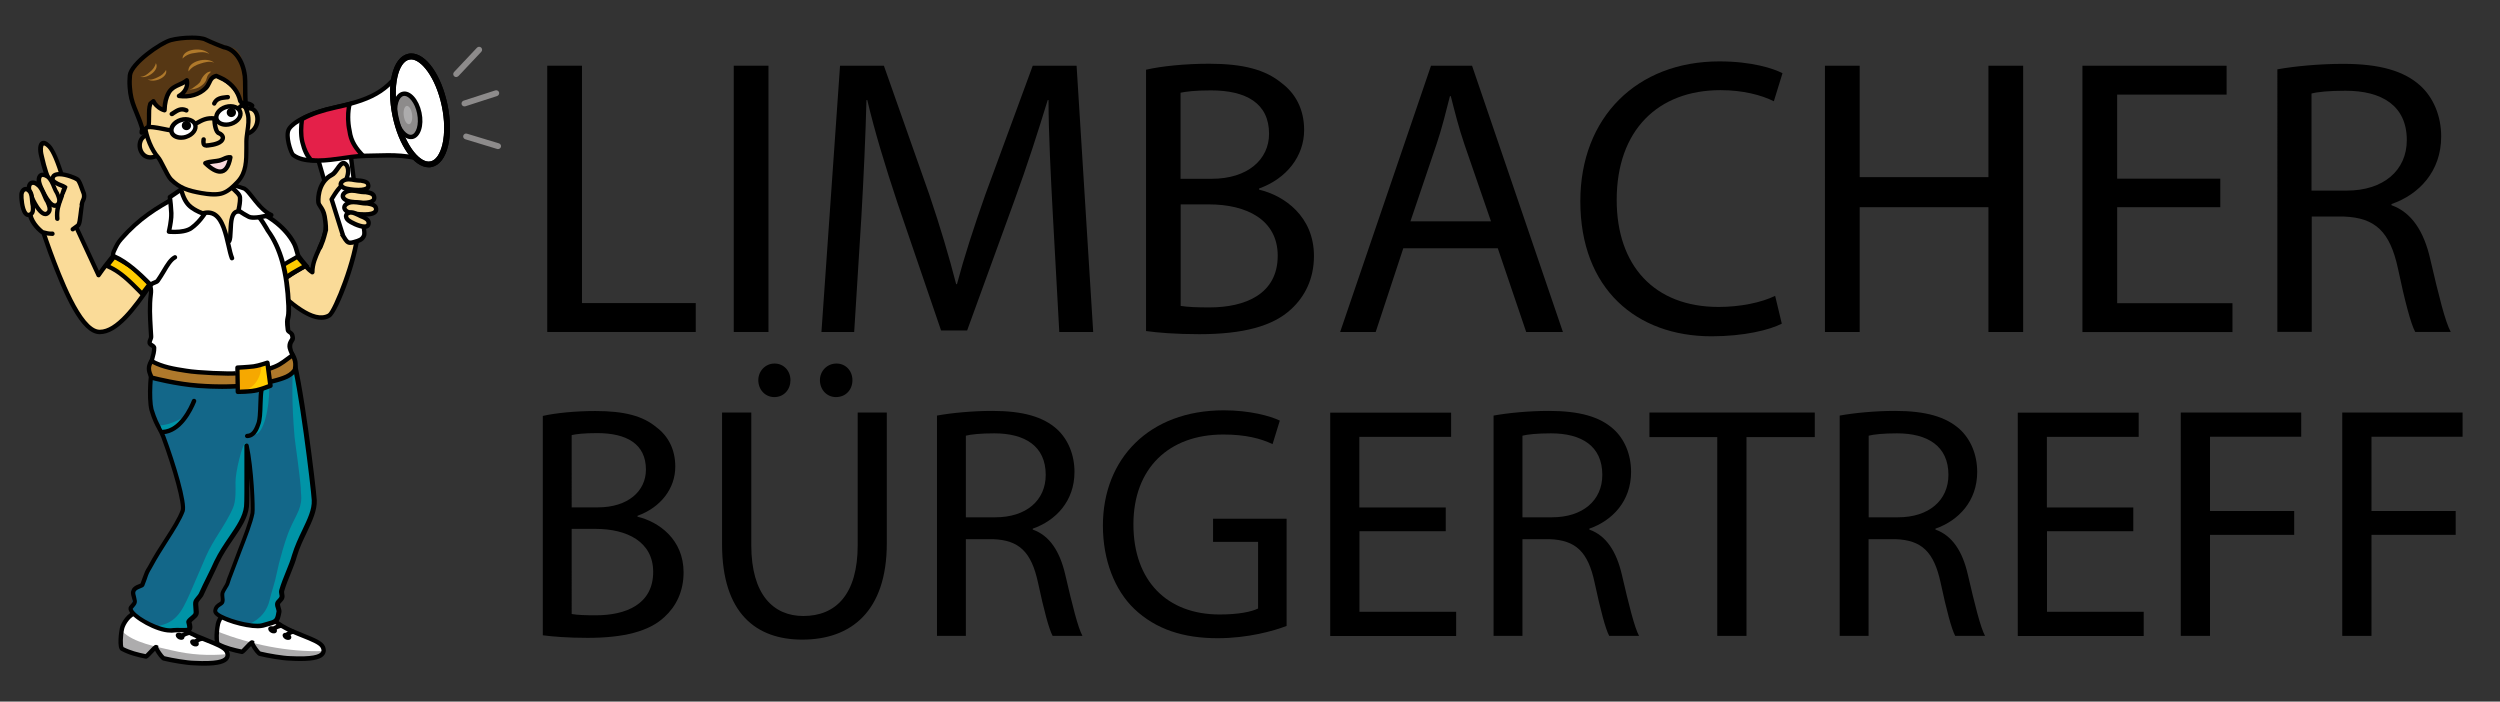 <?xml version="1.0" encoding="utf-8"?>
<!-- Generator: Adobe Illustrator 23.0.1, SVG Export Plug-In . SVG Version: 6.00 Build 0)  -->
<svg version="1.1" id="Ebene_1" xmlns="http://www.w3.org/2000/svg" xmlns:xlink="http://www.w3.org/1999/xlink" x="0px" y="0px"
	 viewBox="0 0 2138 600" enable-background="new 0 0 2138 600" xml:space="preserve">
<rect x="0" y="0" width="2138" height="600" fill="#333333" stroke="none"/>
<g>
	<g>
		<g>
			<path d="M468,56.2h29.7v203H595v24.7H468V56.2z"/>
			<path d="M657.2,56.2v227.7h-29.7V56.2H657.2z"/>
			<path d="M900.4,183.9c-1.7-31.8-3.7-70.3-3.7-98.3H896c-8.1,26.4-17.2,55.1-28.7,86.5l-40.2,110.5h-22.3l-37.1-108.5
				c-10.8-32.4-19.6-61.5-26-88.5H741c-0.7,28.4-2.4,66.2-4.4,100.7l-6.1,97.6h-28l15.9-227.7h37.5l38.8,110.1
				c9.5,28,16.9,53,23,76.7h0.7c6.1-23,14.2-48,24.3-76.7l40.5-110.1h37.5l14.2,227.7h-29L900.4,183.9z"/>
			<path d="M980.2,59.6c12.8-3,33.4-5.1,53.7-5.1c29.4,0,48.3,5.1,62.1,16.5c11.8,8.8,19.3,22.3,19.3,40.2c0,22.3-14.9,41.5-38.5,50
				v1c21.6,5.1,46.9,22.9,46.9,56.7c0,19.6-7.8,34.8-19.6,45.6c-15.6,14.5-41.2,21.3-78.4,21.3c-20.3,0-35.8-1.3-45.6-2.7V59.6z
				 M1009.6,152.9h26.7c30.7,0,49-16.5,49-38.5c0-26.3-19.9-37.1-49.7-37.1c-13.5,0-21.3,1-26,2V152.9z M1009.6,261.6
				c6.1,1,14.2,1.3,24.7,1.3c30.4,0,58.4-11.2,58.4-44.2c0-30.8-26.7-43.9-58.7-43.9h-24.3V261.6z"/>
			<path d="M1200.1,212.3l-23.6,71.6h-30.4l77.7-227.7h35.1l77.7,227.7h-31.4l-24.3-71.6H1200.1z M1275.1,189.3l-22.6-65.5
				c-5.1-14.9-8.4-28.4-11.8-41.6h-0.7c-3.4,13.2-6.8,27.4-11.5,41.2l-22.3,65.9H1275.1z"/>
			<path d="M1523.8,276.8c-10.5,5.4-32.4,10.8-60.1,10.8c-64.2,0-112.2-40.5-112.2-115.5c0-71.7,48.3-119.6,118.9-119.6
				c28,0,46.2,6.1,54,10.1l-7.4,24c-10.8-5.4-26.7-9.5-45.6-9.5c-53.3,0-88.8,34.1-88.8,93.9c0,56.1,32.1,91.5,87.2,91.5
				c18.3,0,36.5-3.7,48.3-9.5L1523.8,276.8z"/>
			<path d="M1590.4,56.2v95.3h110.1V56.2h29.7v227.7h-29.7V177.2h-110.1v106.7h-29.7V56.2H1590.4z"/>
			<path d="M1898.8,177.2h-88.2v82.1h98.6v24.7h-128.3V56.2h123.3v24.7h-93.6v71.9h88.2V177.2z"/>
			<path d="M1947.5,59.3c14.9-2.7,36.5-4.7,56.4-4.7c31.4,0,52,6.1,65.9,18.6c11.1,10.1,17.9,25.7,17.9,43.6
				c0,29.7-18.9,49.6-42.5,57.7v1c17.2,6.1,27.7,22.3,33.1,45.9c7.4,31.7,12.8,53.7,17.6,62.5h-30.4c-3.7-6.8-8.8-26-14.8-54.4
				c-6.8-31.4-19.3-43.2-46-44.3h-27.7v98.6h-29.4V59.3z M1976.8,163h30.1c31.4,0,51.4-17.2,51.4-43.2c0-29.4-21.3-42.2-52.4-42.2
				c-14.2,0-24,1-29.1,2.4V163z"/>
			<path d="M464.2,355.7c10.8-2.5,28-4.2,45-4.2c24.7,0,40.6,4.2,52.2,13.9c9.9,7.4,16.1,18.7,16.1,33.7c0,18.7-12.5,34.9-32.3,42
				v0.8c18.1,4.3,39.4,19.3,39.4,47.6c0,16.4-6.5,29.2-16.4,38.2c-13,12.2-34.6,17.8-65.7,17.8c-17,0-30-1.1-38.3-2.2V355.7z
				 M488.9,433.9h22.4c25.8,0,41.1-13.9,41.1-32.3c0-22.1-16.7-31.2-41.7-31.2c-11.3,0-17.8,0.8-21.8,1.7V433.9z M488.9,525.1
				c5.1,0.9,11.9,1.1,20.7,1.1c25.5,0,49-9.3,49-37.1c0-25.8-22.4-36.8-49.3-36.8h-20.4V525.1z"/>
			<path d="M642.5,352.8v113.4c0,42.5,19,60.6,44.5,60.6c28,0,46.5-18.7,46.5-60.6V352.8h24.9v111.7c0,58.7-30.9,82.5-72.3,82.5
				c-39.1,0-68.6-22.1-68.6-81.6V352.8H642.5z M648.5,325.1c0-7.6,5.9-14.2,13.9-14.2c7.9,0,13.6,6.3,13.6,14.2s-5.4,14.5-13.9,14.5
				C654.1,339.5,648.5,333,648.5,325.1z M701.2,325.1c0-7.6,5.9-14.2,14.2-14.2c7.9,0,13.6,6.3,13.6,14.2s-5.4,14.5-14.2,14.5
				C706.8,339.5,701.2,333,701.2,325.1z"/>
			<path d="M801.3,355.4c12.5-2.3,30.6-4,47.3-4c26.4,0,43.6,5.1,55.3,15.6c9.3,8.5,15,21.6,15,36.6c0,24.9-15.9,41.6-35.7,48.5v0.8
				c14.5,5.1,23.2,18.7,27.8,38.5c6.2,26.7,10.8,45.1,14.7,52.4h-25.5c-3.1-5.7-7.4-21.8-12.5-45.6c-5.7-26.3-16.2-36.3-38.5-37.1
				H826v82.7h-24.7V355.4z M826,442.4h25.2c26.4,0,43.1-14.4,43.1-36.3c0-24.7-17.9-35.5-44-35.5c-11.9,0-20.1,0.9-24.3,2V442.4z"/>
			<path d="M1100.3,535.3c-11.1,4.3-33.2,10.5-59,10.5c-28.9,0-52.7-7.4-71.4-25.2c-16.5-15.9-26.7-41.4-26.7-71.1
				c0-57,39.4-98.6,103.4-98.6c22.1,0,39.6,4.8,47.9,8.8l-6.2,20.1c-10.2-4.8-23-8.2-42.2-8.2c-46.5,0-76.8,28.9-76.8,76.8
				c0,48.5,28.9,77.1,73.7,77.1c16.2,0,27.2-2.3,32.9-5.1v-57h-38.5v-19.8h62.9V535.3z"/>
			<path d="M1236.5,454.3h-73.9v68.9h82.7v20.7h-107.7v-191H1241v20.7h-78.5v60.4h73.9V454.3z"/>
			<path d="M1277.3,355.4c12.5-2.3,30.6-4,47.3-4c26.4,0,43.7,5.1,55.3,15.6c9.4,8.5,15,21.6,15,36.6c0,24.9-15.9,41.6-35.7,48.5
				v0.8c14.4,5.1,23.2,18.7,27.8,38.5c6.2,26.7,10.8,45.1,14.7,52.4h-25.5c-3.1-5.7-7.4-21.8-12.5-45.6
				c-5.6-26.3-16.1-36.3-38.5-37.1H1302v82.7h-24.7V355.4z M1302,442.4h25.2c26.4,0,43.1-14.4,43.1-36.3c0-24.7-17.8-35.5-43.9-35.5
				c-11.9,0-20.1,0.9-24.4,2V442.4z"/>
			<path d="M1468.7,373.8h-58.1v-21H1552v21h-58.4v170h-25V373.8z"/>
			<path d="M1573.3,355.4c12.5-2.3,30.6-4,47.3-4c26.4,0,43.6,5.1,55.3,15.6c9.3,8.5,15,21.6,15,36.6c0,24.9-15.9,41.6-35.7,48.5
				v0.8c14.4,5.1,23.2,18.7,27.7,38.5c6.2,26.7,10.8,45.1,14.7,52.4h-25.5c-3.1-5.7-7.4-21.8-12.5-45.6
				c-5.7-26.3-16.2-36.3-38.5-37.1H1598v82.7h-24.7V355.4z M1598,442.4h25.2c26.3,0,43.1-14.4,43.1-36.3c0-24.7-17.9-35.5-43.9-35.5
				c-11.9,0-20.1,0.9-24.3,2V442.4z"/>
			<path d="M1824.5,454.3h-73.9v68.9h82.7v20.7h-107.7v-191H1829v20.7h-78.5v60.4h73.9V454.3z"/>
			<path d="M1865.1,352.8h102.9v20.7H1890V437h72v20.4h-72v86.4h-25V352.8z"/>
			<path d="M2003.1,352.8H2106v20.7h-77.9V437h72v20.4h-72v86.4h-25V352.8z"/>
		</g>
	</g>
</g>
<g>
	<g>
		<path fill="#ADACAD" d="M229,522.7c6.8,18.1,43.2,22,47.2,31c4.8,10.7-16.6,10.2-28.2,9.6c-5.8-0.1-18.8-2.2-25.9-4
			c-1.3-0.3-6.5-7.9-6.4-9.3c0.2-2.2-7.7,7.8-8.8,7.6c-7.5-1.5-14-3.2-20.5-6.7c-1.7-0.9-1.4-11,0-17.3c1.4-6.4,14-25.5,28.4-3.6"/>
		<path fill="#FFFFFF" d="M185.7,540c28.7,11.1,60.2,17.8,91.1,16.8c0.1-0.9-0.1-2-0.6-3.2c-4-8.9-40.4-12.8-47.2-31l-14,7.3
			c-14.4-21.9-27-2.8-28.4,3.6c-0.4,2-0.7,4.3-0.9,6.5C185.6,540,185.7,540,185.7,540z"/>
		<path d="M256.8,565.3c-2.7,0-5.6-0.1-8.9-0.3c-6-0.1-19.1-2.3-26.3-4.1c-1.6-0.4-5.2-5.1-6.9-8.4c-0.7,0.7-1.6,1.7-2.3,2.4
			c-3.5,3.7-4.4,4.7-5.9,4.4c-6.8-1.4-14-3.1-21-6.9c-3.8-2.1-1.4-17.2-0.9-19.4c1-4.4,6.3-13.6,14.3-15.1
			c6.2-1.1,12.1,2.5,17.6,10.9l-3.1,2.1c-4.6-7-9.2-10.1-13.8-9.3c-5.8,1.1-10.4,8.5-11.3,12.2c-1.4,6.2-1.4,14.2-0.6,15.6
			c6,3.1,12.6,4.7,18.9,6c0.7-0.6,2.1-2.1,3.1-3.2c3.6-3.8,4.9-5.2,6.6-4.5l1.2,0.5l0,1.6c0.3,1.1,4.1,6.7,5.3,7.4
			c6.5,1.6,19.4,3.8,25.2,3.9c19.3,1,25.1-1.3,26.5-3.5c0.4-0.5,0.8-1.5-0.1-3.4c-1.3-3-8.4-5.8-15.9-8.8
			c-12.1-4.8-27.1-10.8-31.4-22.3l3.5-1.3c3.7,9.9,17.9,15.6,29.3,20.1c8.9,3.6,16,6.4,17.9,10.7c1.5,3.4,0.7,5.7-0.2,7.1
			C275.2,563.6,268.6,565.3,256.8,565.3L256.8,565.3z"/>
		<g>
			<path d="M236.6,540.4c-0.7,1.4-2.9,1.7-4.8,0.7c-1.9-1-2.9-2.9-2.2-4.3c0.7-1.4,2.9-1.7,4.8-0.7C236.4,537,237.3,539,236.6,540.4
				z"/>
			<path d="M248.9,546c-0.7,1.4-2.9,1.7-4.8,0.7c-1.9-1-2.9-2.9-2.2-4.3c0.7-1.4,2.9-1.7,4.8-0.7C248.7,542.7,249.6,544.6,248.9,546
				z"/>
		</g>
		<path d="M239.4,533.3c-2.1,0.6-4,1.3-5.8,2.5c-1.9,1.4-0.1,4.7,1.9,3.3c1.5-1.1,3.1-1.7,4.9-2.2
			C242.7,536.3,241.8,532.7,239.4,533.3L239.4,533.3z"/>
		<path d="M250.2,538.3c-2.5,0.4-4.5,1.6-6.2,3.5c-1.6,1.8,1,4.5,2.7,2.7c1.3-1.4,2.6-2.2,4.5-2.5
			C253.6,541.6,252.6,538,250.2,538.3L250.2,538.3z"/>
	</g>
	<g>
		<path fill="#ADACAD" d="M146.9,526.6c6.8,18.1,43.2,22,47.2,31c4.8,10.7-16.6,10.2-28.2,9.6c-5.8-0.1-18.8-2.2-25.9-4
			c-1.3-0.3-6.5-7.9-6.4-9.3c0.2-2.2-7.7,7.8-8.8,7.6c-7.4-1.5-14-3.2-20.5-6.7c-1.7-0.9-1.4-11,0-17.3c1.4-6.4,14-25.5,28.4-3.6"/>
		<path fill="#FFFFFF" d="M104.6,540c10,9.8,29.1,13,42.5,16.2c15.8,3.8,31.5,4.7,47.5,3.2c-0.1-0.6-0.3-1.2-0.6-1.9
			c-4-8.9-40.4-12.8-47.2-31l-14,7.3c-14.4-21.9-27-2.8-28.4,3.6c-0.1,0.7-0.3,1.4-0.4,2.2C104.2,539.7,104.4,539.8,104.6,540z"/>
		<path d="M174.7,569.3c-2.7,0-5.6-0.1-8.9-0.3c-6-0.1-19.1-2.3-26.3-4.1c-1.6-0.4-5.2-5.1-6.9-8.4c-0.7,0.7-1.6,1.7-2.3,2.4
			c-3.5,3.7-4.4,4.7-5.9,4.4c-6.8-1.4-14-3.1-21-6.9c-3.8-2.1-1.4-17.2-0.9-19.4c1-4.4,6.3-13.6,14.3-15.1
			c6.1-1.1,12.1,2.5,17.6,10.9l-3.1,2.1c-4.6-7-9.2-10.1-13.8-9.3c-5.9,1.1-10.4,8.5-11.3,12.2c-1.4,6.2-1.4,14.2-0.6,15.6
			c6,3.1,12.6,4.7,18.9,6c0.7-0.6,2.1-2.1,3.1-3.2c3.6-3.8,4.9-5.3,6.6-4.5l1.2,0.5l0,1.6c0.3,1.1,4.2,6.7,5.3,7.4
			c6.5,1.6,19.4,3.8,25.2,3.9c19.3,1,25.1-1.3,26.5-3.5c0.4-0.5,0.8-1.5-0.1-3.4c-1.3-3-8.4-5.8-15.9-8.8
			c-12.1-4.8-27.1-10.8-31.4-22.3l3.5-1.3c3.7,9.9,17.9,15.6,29.3,20.1c8.9,3.6,16,6.4,17.9,10.7c1.5,3.4,0.7,5.7-0.2,7.1
			C193.1,567.5,186.5,569.3,174.7,569.3L174.7,569.3z"/>
		<g>
			<path d="M157.5,545.9c-0.7,1.4-2.9,1.7-4.8,0.7c-1.9-1-2.9-2.9-2.2-4.3c0.7-1.4,2.9-1.7,4.8-0.7
				C157.2,542.6,158.2,544.5,157.5,545.9z"/>
			<path d="M169.8,551.6c-0.7,1.4-2.9,1.7-4.8,0.7c-1.9-1-2.9-2.9-2.2-4.3c0.7-1.4,2.9-1.7,4.8-0.7
				C169.5,548.2,170.5,550.2,169.8,551.6z"/>
		</g>
		<path d="M160.9,539.4c-2.1,0.6-4,1.3-5.8,2.5c-1.9,1.4-0.1,4.7,1.9,3.3c1.5-1.1,3.1-1.7,4.9-2.2
			C164.3,542.4,163.3,538.8,160.9,539.4L160.9,539.4z"/>
		<path d="M171.8,544.4c-2.5,0.3-4.5,1.6-6.2,3.5c-1.6,1.8,1.1,4.5,2.7,2.7c1.3-1.4,2.6-2.2,4.5-2.5
			C175.2,547.7,174.1,544.1,171.8,544.4L171.8,544.4z"/>
	</g>
	<g>
		<g>
			<path fill="#FADB98" d="M212.6,227.8c20,14,50.6,52.4,68.9,42.2c5.3-2.9,25-52.9,24.6-75.6c-5.1,3.2-8.9-1.1-12.8-2
				c-4-0.8-8.2,1.8-14.2-2.2c-0.1,18-12,27.8-11.9,42.8c-2.1-1.5-3.3-2.5-5.2-4.8"/>
			<path d="M274.8,273.5c-13.3,0-29.7-14.9-44.4-28.3c-6.8-6.2-13.3-12.1-18.9-16c-0.9-0.6-1.1-1.8-0.5-2.6c0.6-0.9,1.8-1.1,2.6-0.5
				c5.8,4,12.3,10,19.2,16.3c16.7,15.2,35.7,32.5,47.7,25.8c4.2-2.6,22.5-47.6,23.6-71.1c-3.1,0.7-5.8-0.6-8.1-1.7
				c-1.1-0.5-2.2-1.1-3.2-1.3c-1.1-0.2-2.3-0.1-3.6,0c-2.3,0.2-5.1,0.4-8.4-0.9c-0.6,8.3-3.6,14.8-6.4,21
				c-2.8,6.1-5.4,11.9-5.4,18.6c0,0.7-0.4,1.3-1,1.7c-0.6,0.3-1.4,0.3-1.9-0.1c-2.3-1.6-3.6-2.7-5.6-5.1c-0.7-0.8-0.6-2,0.2-2.7
				c0.8-0.7,2-0.6,2.7,0.2c0.8,1,1.4,1.7,2.1,2.3c0.7-5.9,3-11.1,5.5-16.5c3-6.7,6.2-13.6,6.2-22.6c0-0.7,0.4-1.3,1-1.6
				c0.6-0.3,1.4-0.3,1.9,0.1c3.4,2.3,6.1,2,8.9,1.8c1.5-0.1,3.1-0.3,4.7,0.1c1.5,0.3,2.8,1,4.1,1.6c2.9,1.4,4.9,2.2,7.4,0.6
				c0.6-0.4,1.3-0.4,1.9-0.1c0.6,0.3,1,0.9,1,1.6c0.4,22.3-18.8,73.5-25.6,77.3C280,273,277.5,273.5,274.8,273.5L274.8,273.5z"/>
			<g>
				<g>
					<path fill="#FFFFFF" d="M232.7,249.1c7.7-10.1,18.3-15.8,28.9-21.7c-1.9-2.3-4.4-5.2-6.4-8.1c-0.9-1.4-1.7-6.8-3.7-10.7
						c-5.8-11.3-22.8-29.6-52.6-33.7l-25.7,6.1"/>
					<path d="M234.2,250.2l-3-2.3c7.4-9.8,17.6-15.6,27.5-21.1c-1.7-2-3.5-4.2-5-6.5c-0.6-0.9-1-2.3-1.5-4.2
						c-0.6-2.1-1.3-4.7-2.3-6.7c-6.5-12.7-23.7-28.8-50.8-32.7l-25.3,6l-0.9-3.7l26-6.2l0.4,0c28.7,4,47,21.2,54,34.7
						c1.2,2.3,2,5.2,2.6,7.4c0.3,1.1,0.7,2.7,1,3.1c1.7,2.5,3.7,4.9,5.5,7l2.2,2.6l-3.2,1.8C251.1,235.4,241.4,240.8,234.2,250.2
						L234.2,250.2z"/>
				</g>
			</g>
			<g>
				<g>
					<path fill="#FFCC00" d="M226.6,241c7.7-10.1,17.4-15.5,28-21.4l7,7.8c0,0-15.1,7.8-19.1,11.9"/>
					<path d="M226.6,242.8c-0.4,0-0.8-0.1-1.1-0.4c-0.8-0.6-1-1.8-0.4-2.6c7.9-10.4,17.9-16,28.5-21.9c0.8-0.4,1.7-0.3,2.3,0.4
						l7,7.8c0.4,0.4,0.6,1,0.4,1.6c-0.1,0.6-0.5,1.1-1,1.3c-4.1,2.1-15.5,8.4-18.6,11.5c-0.7,0.7-1.9,0.8-2.7,0.1
						c-0.8-0.7-0.8-1.9-0.1-2.7c3.2-3.4,13-8.8,17.4-11.1l-4.4-4.9c-9.8,5.4-18.9,10.8-26.1,20.2
						C227.7,242.6,227.2,242.8,226.6,242.8L226.6,242.8z"/>
				</g>
			</g>
			<path fill="#136789" d="M249.2,301.8l-0.9,1.1l-0.8-15.6c-2.1,4.7,3.7,17.8-28.2,22.3c-18.4,2.6-70.9,1-88.7-9.9
				c-4.3,11.2-3.4,41.3-1.1,50.5c4.3,13.8,7.3,15.7,10.2,23.3c9.3,24.9,18.7,57.4,16.5,63.3c-4.5,12.4-20.8,34.4-30.5,52.7
				c-1.7,3.3-3,5.9-5.2,10.7c-0.6,1.4-7.4,3-8.1,4.5c-0.7,1.6,1.9,6.2,1.2,7.8c-1.2,2.8-0.3,4.1-1.4,6.8c-2.6,6.1,22,20.6,34,19.9
				c14.2-1.8,10.3,0.7,14.7-12.4c0.4-1.1,4.3-2.7,4.7-4c0.5-1.4,1.1-2.9,1.7-4.4c1-2.3,2-4.8,3.2-7.3c4.7-10.4,10.7-22,14.5-30.6
				c9.4-19.3,23.9-32.3,25.6-47.4c0.6-5.2-1.1-38.2,0.3-53.3c3.8,18.7,5.6,55.1,4.9,58.9c-2.3,12-11.2,31.9-19,53.4
				c-0.8,2.2-1.4,3.6-2.2,6.5c-0.7,2.5-2.6,5.9-3.3,8.7c-0.5,2.1,0.8,4.5,0.2,6.7c-0.6,2.4-5.7,5.2-6.3,7.5
				c-1.4,5.9,28.5,15.9,39.2,13.4c12-3.6,12.4-1.9,14.3-13c0.2-1.4-1.8-3.9-1.5-5.7c0.5-2.6,3.5-4.7,4.3-7.8
				c3-11,7.7-24.1,10.1-33.3c5.7-18.9,17.7-33.5,17-47.5C268.3,416.2,256.4,318.2,249.2,301.8z"/>
			<g>
				<path fill="#0094A7" d="M251.7,315.3c-7.1,3.2-17.6,5.7-28.2,7.4c1.7,5.5,1.8,11.2-0.3,16.6c-0.4,7.1-6.5,32-5,32
					c7.1,0.2,12.5-22.9,12-40.2c0-1.3,0.3-2.5,0.8-3.4c0.9-1.8,5.5-2.3,5.6-2.5c2-3.9,10.6-5.4,16.2-5.7L251.7,315.3z"/>
			</g>
			<path fill="#0094A7" d="M210.1,387.6c0.1,0.3,0.2,0.6,0.4,1c-0.6-2.6,1.8-9.7-0.7-9.5c-2.5,0.2-8.6,25-8.4,33.5
				c0.1,6.6,0.5,15.7-2.2,21.9c-6.4,14.7-16.9,26.9-23.3,41.8c-3.3,7.5-9.7,22.8-13.9,32.2c-6.6,14.6-12,25.9-31.1,27.3
				c3.8,1.3,12.4,3.6,15.4,3.4c15.4-1.9,12.9,4.3,18.8-12.8c1.9-5.3,5.5-15.1,8.5-21.6c4.1-8.6,8.5-17.4,11.6-24.3
				c9.4-19.3,23.9-32.3,25.6-47.4C211.3,427.8,211.9,402.1,210.1,387.6z"/>
			<path fill="#0094A7" d="M250.7,306.1c-0.7,22.3-1.4,36.4,1.2,67.5c0.3,4.1,5.6,38.7,5.5,48c1.5,12.1-3.7,17.7-9.2,30.1
				c-4.1,9.2-9.7,29-11.6,38.9c-1.5,7.8-4.2,14.8-6,22.5c-2.1,8.9-7.2,15.8-17.7,20.8c1.1,0,10.6,1.1,11.6,0.9
				c13.5-4,10.1-2.2,12.9-18.7c1-5.2,2.2-6.9,4.2-13.5c0.7-2.1,4.3-8,4.9-10.1c2-6.3,4-12.4,5.3-17.4c5.7-18.9,17.7-33.5,17-47.5
				C268.3,416.9,258,329.2,250.7,306.1z"/>
			<path d="M145.4,541c-11.5,0-32-11.6-35-18.4c-1.1-2.4-0.2-3.9,0.5-4.6c2.9-3.3,2.9-3.3,2-6.5c-0.2-0.7-0.4-1.6-0.7-2.6
				c-1.4-6.2,4.1-8.4,6.8-9.4c0.4-0.2,0.9-0.4,1.2-0.5c0.4-1,1.1-2.8,1.7-4.7c0.8-2.3,1.7-4.6,2.1-5.5c0.7-1.5,1.3-2.6,2-3.6
				c0.4-0.6,0.7-1.2,1.1-1.9c4.2-7.9,9-15.4,13.7-22.6c5.8-9,11.2-17.5,13.7-24.4c1.7-4.6-6.2-34.2-16.5-62
				c-1.1-2.8-2.1-4.8-3.4-7.1c-2-3.6-4.2-7.7-6.8-16.3c-2.5-9.9-1.3-36.2,3.1-47.6c0.2-0.5,0.6-0.9,1.2-1.1c0.5-0.2,1.1-0.1,1.6,0.2
				c8.2,5,25.6,7.8,49,7.8c15.4,0,29.3-1.2,36.4-2.2c24.6-3.5,25.5-11.8,26-17.3c0.1-1.4,0.3-2.8,0.8-3.9c0.4-0.8,1.2-1.2,2.1-1.1
				c0.9,0.2,1.5,0.9,1.5,1.8l0.6,12.9c0.4,0.2,0.7,0.5,0.9,0.9c7.4,16.9,19.3,116.2,19.9,126.4c0.4,8.8-3.9,17.8-8.4,27.4
				c-3.1,6.5-6.4,13.2-8.6,20.7c-1.1,4.2-3.1,9.2-5.2,14.4c-2.1,5.1-4.3,10.5-5.7,15.5c-0.1,0.5,0,1.3,0.1,2.1
				c0.2,1.1,0.4,2.3,0.1,3.5c-0.4,1.6-1.5,2.8-2.4,3.7c-0.6,0.6-1.2,1.2-1.3,1.6c-0.1,0.8,0.3,2,0.6,3.1c0.4,1.3,0.8,2.6,0.6,3.8
				c-1.6,9.2-3.1,9.9-10.9,12c-1.3,0.3-2.8,0.8-4.5,1.3c-1.4,0.3-3.1,0.5-4.9,0.5l0,0c-11.2,0-31.8-5.9-36.8-11.7
				c-1-1.2-1.4-2.4-1.2-3.7c0.6-4,3.2-5.6,5-6.7c0.5-0.3,1.2-0.8,1.3-1c0.2-0.9,0.1-2,0-3.1c-0.2-1.4-0.4-2.9,0-4.4
				c0.4-1.4,1.4-3.1,2.5-5c0.8-1.3,1.7-2.8,1.9-3.5c0.7-2.5,1.1-3.6,1.7-5.1l0.6-1.5c2.6-7.1,5.3-14.1,7.8-20.7
				c5.1-13.2,9.6-24.6,11.1-32.5c0.4-1.9,0.1-15.1-1.1-29.4c0,11.4,0,21.5-0.3,24.3c-1,9.6-6.8,18.1-13.4,27.8
				c-4.3,6.3-8.7,12.7-12.3,20.2c-1.9,4.3-4.1,8.7-6.3,13.3c-2.2,4.5-4.5,9.2-6.8,14.3c-0.5,1.2-1.5,2.4-2.5,3.6
				c-0.8,0.9-1.6,2-1.9,2.6c-0.3,0.7-0.1,3.3,0.1,4.9c0.3,2.7,0.4,4.4-0.1,5.7c-0.6,1.7-2.3,3.1-3.9,4.5c-0.7,0.6-1.7,1.4-2,1.9
				c0.9,3.2,1.1,5.4-0.1,7c-1.2,1.6-3.2,1.7-5,1.7c-0.6,0-1.4,0-2.2,0c-2.7-0.1-6.4-0.1-9.6,0.3C146.1,541,145.7,541,145.4,541
				L145.4,541z M133.6,306.6c-3.5,11.5-4.4,34.8-2.3,43.2c2.5,8.2,4.6,12.1,6.5,15.5c1.2,2.3,2.4,4.5,3.6,7.6
				c8.4,22.6,19.1,57.6,16.5,64.6c-2.7,7.2-8.2,15.9-14.1,25.1c-4.6,7.2-9.3,14.6-13.5,22.4c-0.4,0.7-0.8,1.4-1.2,2.1
				c-0.6,0.9-1.1,1.9-1.8,3.3c-0.4,0.8-1.2,3-1.9,5.2c-0.8,2.2-1.6,4.4-2,5.3c-0.5,1.1-1.7,1.6-3.1,2.1c-3.6,1.4-5.1,2.5-4.5,5.1
				c0.2,1,0.4,1.8,0.6,2.5c1.2,4.8,1,5.6-2.9,10c0,0.1,0.1,0.8,1,1.9c4.8,6,21.9,14.8,30.7,14.8l0.8,0c3.2-0.4,7.1-0.4,10-0.3
				c0.8,0,1.5,0,2.1,0c1.6,0,2-0.2,2-0.2c0-0.1,0.2-0.8-0.7-4.1c-0.6-2.1,1.3-3.7,3.3-5.4c1.1-0.9,2.5-2.1,2.8-2.8
				c0.2-0.6,0-2.7-0.1-4.1c-0.2-2.6-0.5-5.1,0.2-6.7c0.5-1.2,1.5-2.3,2.5-3.6c0.8-0.9,1.7-2,2-2.7c2.3-5.2,4.7-9.9,6.9-14.4
				c2.3-4.6,4.4-8.9,6.3-13.2c3.8-7.8,8.3-14.4,12.6-20.7c6.4-9.4,11.9-17.5,12.8-26.1c0.4-3.3,0.3-18.9,0.3-32.7
				c0-7.2,0-14.1,0-19.1c0-1,0.7-1.8,1.7-1.9c1-0.1,1.8,0.5,2,1.5c4.2,19.1,5.7,54.2,4.9,58.3c-1.6,8.2-6.1,19.7-11.3,33.1
				c-2.5,6.5-5.2,13.5-7.8,20.6l-0.6,1.5c-0.5,1.4-0.9,2.5-1.6,4.8c-0.3,1.2-1.3,2.8-2.3,4.4c-0.8,1.4-1.9,3.1-2.1,3.9
				c-0.2,0.9-0.1,1.9,0,3.1c0.2,1.4,0.4,2.9,0,4.5c-0.4,1.7-1.8,2.5-3,3.3c-1.5,1-2.9,1.8-3.2,4.1c0.3,3.2,21,11,34.3,11l0,0
				c1.6,0,2.9-0.1,3.9-0.4c1.7-0.5,3.2-0.9,4.5-1.3c6.9-1.9,6.9-1.9,8.2-9c0-0.3-0.3-1.3-0.5-1.9c-0.5-1.4-1.1-3.2-0.8-4.9
				c0.3-1.6,1.3-2.6,2.3-3.6c0.7-0.7,1.3-1.4,1.5-2c0.1-0.4,0-1.2-0.2-1.9c-0.2-1.2-0.5-2.5-0.1-3.8c1.5-5.3,3.7-10.7,5.8-15.9
				c2.1-5.1,4-9.9,5.1-14c2.4-7.8,5.6-14.7,8.8-21.3c4.5-9.5,8.5-17.7,8.1-25.6c-0.5-9.6-11.5-101.4-18.7-122.8
				c-0.2,0-0.4,0-0.6-0.1c-0.7-0.2-1.3-0.9-1.3-1.7l-0.2-3.5c-3,4.8-10,9.6-26.7,12c-7.3,1-21.3,2.3-37,2.3
				C166.5,313.7,145.4,312.5,133.6,306.6L133.6,306.6z"/>
			<g>
				<path fill="#FFFFFF" d="M229,197.1c12.4,17.1,16.9,39.3,18,64.8c0.6,14-2.3,7.3-0.5,20.6c0.2,1.6,2.9,1.9,3.6,4.1
					c1,3.6,0.2,3.4-1.3,6.3c-0.8,1.4-1,3.4-0.7,4.9c0.6,2.7,3.6,8.1,3.4,10.3c-1,15.7-16.5,15.5-28.6,17.7
					c-11.7,2.1-32.1,6.4-68.3,0c-14.9-2.6-26.7-2.3-25.7-12.7c0.4-4.2,3.2-10.4,3.1-15.6c0-2-3.8-2.3-3.9-4.4
					c-0.1-2.3,1.4-3.1,1.3-5.5c-0.7-14.1-1.7-24-0.2-36c0.7-4.9-0.7-8.4-2-9.3c-1.3-0.9-4.3-5.2-5.5-5.7c-3.6-1.5-9.1-4.5-10.1-7.7
					c-1.5-4.9-15.7-6.7-13.1-13.4c3.9-10.2,28.5-32.2,35.5-36.6c4.7-3,22.2-15,27.5-17.6C200.4,142,229,197.1,229,197.1z"/>
				<path d="M190.3,331.1c-11.1,0-23.3-1.1-36.1-3.4c-2.5-0.4-4.9-0.8-7.1-1.1c-11.4-1.7-21.2-3.1-20.2-13.6
					c0.2-1.9,0.8-4.1,1.4-6.4c0.9-3.1,1.7-6.2,1.7-9c-0.1,0-0.6-0.4-1-0.6c-1.1-0.7-2.8-1.7-2.9-3.8c-0.1-1.6,0.4-2.7,0.8-3.5
					c0.3-0.7,0.5-1.2,0.5-1.9l-0.4-6.6c-0.6-10.9-1.1-19.5,0.2-29.7c0.7-4.6-0.7-7.2-1.2-7.5c-0.8-0.5-1.6-1.5-2.9-3
					c-0.7-0.8-1.9-2.2-2.3-2.5c-3.5-1.5-9.8-4.7-11-8.8c-0.4-1.3-3.2-2.8-5.4-4c-4.1-2.2-9.7-5.2-7.7-10.6
					c4.1-10.7,29.2-33.1,36.2-37.5c1.5-0.9,4.3-2.8,7.6-5c7.3-4.9,16.4-10.9,20.1-12.7c5.8-2.9,11.8-4.4,17.7-4.4
					c30.9,0,51.5,39.1,52.4,40.8c11.2,15.3,17,36.2,18.2,65.6c0.3,6.9-0.3,9.1-0.7,10.8c-0.4,1.6-0.7,3,0.1,9.6c0,0,0,0,0,0
					c0.1,0,0.5,0.3,0.7,0.5c0.9,0.6,2.3,1.6,2.8,3.4c0.9,3.3,0.6,4.4-0.7,6.3c-0.2,0.4-0.5,0.8-0.8,1.4c-0.5,1-0.7,2.5-0.5,3.6
					c0.2,0.9,0.8,2.4,1.4,3.8c1.3,3.2,2.2,5.4,2.1,7c-0.9,15-14.3,17.1-25.1,18.7c-1.7,0.3-3.4,0.5-5,0.8l-1.4,0.3
					C214.5,329.3,204.6,331.1,190.3,331.1L190.3,331.1z M178.2,159.2c-5.3,0-10.7,1.3-16,4c-3.5,1.8-12.8,8-19.7,12.5
					c-3.3,2.2-6.1,4.1-7.7,5c-6.6,4.1-31,25.8-34.7,35.6c-0.8,2,1.1,3.4,5.9,6c3.3,1.7,6.4,3.4,7.3,6.2c0.6,1.8,4.2,4.4,9,6.5
					c1,0.4,2,1.6,3.6,3.5c0.7,0.8,1.8,2.1,2.1,2.3c2,1.3,3.6,5.6,2.8,11.1c-1.2,9.9-0.7,18.3-0.1,29l0.4,6.6
					c0.1,1.6-0.4,2.8-0.8,3.7c-0.3,0.7-0.5,1.2-0.5,1.8c0.1,0.1,0.7,0.5,1.1,0.7c1.1,0.7,2.7,1.7,2.8,3.7c0.1,3.3-0.9,6.9-1.8,10.1
					c-0.6,2.1-1.1,4.1-1.3,5.7c-0.6,6.6,5.1,7.8,17,9.5c2.3,0.3,4.7,0.7,7.2,1.1c12.6,2.2,24.5,3.3,35.4,3.3c14,0,23.7-1.8,30.8-3.1
					l1.4-0.3c1.7-0.3,3.4-0.6,5.1-0.8c10.9-1.6,21.2-3.2,21.9-15.2c0.1-0.9-1-3.6-1.8-5.3c-0.7-1.6-1.3-3.2-1.6-4.4
					c-0.5-2-0.2-4.4,0.8-6.3c0.4-0.7,0.7-1.2,0.9-1.6c0.8-1.2,0.8-1.2,0.2-3.3c-0.1-0.5-0.6-0.8-1.3-1.3c-0.9-0.6-2.1-1.5-2.3-3.1
					c-0.9-7-0.6-8.7-0.1-11c0.4-1.6,0.8-3.4,0.6-9.8c-1.2-28.6-6.8-48.9-17.6-63.8C227.1,197.6,206.8,159.2,178.2,159.2L178.2,159.2
					z"/>
			</g>
			<g>
				<path fill="#FADB98" d="M195,208.4c0.6-1.4,1.2-2.7,2.1-4c0,0,0-0.1,0-0.1c0.1-0.3,0.1-0.6,0.2-0.9c0-2.9-0.2-5.9-0.2-8.8
					c-0.1-8,4.5-15.1,11.6-18c-0.3-6.2-1.2-11.9-3.2-15c-4.6-6.6-15.8-9.5-23.3-9.9c-4.9-0.3-26.3,4.9-26.9,11.2v0.3
					c0.7,10.2,1.6,18.1,1.6,28.6c0,0.3,0.1,0.5,0.1,0.8c0.8-1.7,1.7-3.4,3-4.8c3.3-3.6,7.9-5.8,12.7-6.1c4.4-0.2,10.2,1.3,13.3,4.7
					c3.7,4.2,6.7,8.6,7.8,14.2C194.1,203.3,194.5,205.8,195,208.4z"/>
			</g>
			<g>
				<path fill="#FADB98" d="M187.4,160.6c0.5-2.8,1.6-5.3,3.2-7.5c-3-0.7-5.9-1.2-8.5-1.3c-4.9-0.3-26.3,4.9-26.9,11.2v0.3
					c0.7,10.2,1.6,18.1,1.6,28.6c0,0.3,0.1,0.5,0.1,0.8c0.8-1.7,1.7-3.4,3-4.8c3.3-3.6,7.9-5.8,12.7-6.1c4.4-0.2,10.2,1.3,13.3,4.7
					c0.3,0.4,0.6,0.7,0.9,1.1C185.5,178.6,185.9,169.2,187.4,160.6z"/>
			</g>
			<path fill="#FADB98" d="M96.1,219.8c-7.5,9.5-11.7,15.5-11.7,15.5L64.7,193c0,0-9-16.5-15.9-14.5c-8.1,2.4-11.5,20.5-11.5,20.5
				s2.6,8,5.7,16.6c8.9,23.9,25.5,67.9,42.1,68.2c14.8,0.3,30.2-20.8,43.4-40"/>
			<path d="M85.3,285.8c-0.1,0-0.2,0-0.3,0c-15.9-0.3-30.5-33.5-43.8-69.4c-3.1-8.5-5.7-16.6-5.8-16.7c-0.1-0.3-0.1-0.6-0.1-0.9
				c0.4-2,3.9-19.4,12.8-22c8-2.3,16.5,12.4,18.1,15.4l18.4,39.4c1.9-2.7,5.3-7.2,9.9-12.9c0.6-0.8,1.8-1,2.6-0.3
				c0.8,0.6,1,1.8,0.3,2.6c-7.4,9.3-11.6,15.3-11.6,15.4c-0.4,0.6-1,0.9-1.7,0.8c-0.7-0.1-1.3-0.5-1.5-1.1L63,193.8
				c-3.4-6.2-9.9-14.5-13.7-13.4c-5.5,1.6-9.1,13.6-10.1,18.6c0.6,1.8,2.9,8.8,5.6,16c7.4,20,24.8,66.7,40.3,67c0.1,0,0.2,0,0.2,0
				c13.7,0,28.6-20.2,41.6-39.2c0.6-0.9,1.8-1.1,2.6-0.5c0.9,0.6,1.1,1.8,0.5,2.6C115.9,265.6,100.8,285.8,85.3,285.8L85.3,285.8z"
				/>
			<g>
				<g>
					<path fill="#FFFFFF" d="M350.2,47.6C334.6,77,320,84.6,287,91.8c-22.1,4.8-36.1,12.4-39.9,18.6c-3.6,5.8,2,21,3.5,22.1
						c13.5,10.3,39.2,1,55,1c27.6-0.3,38.2-2.7,64.6,5.4c4.7-21.2,0.8-47.7-6.8-67.2c-3.4-9.3-6.6-7.2-5.4-17.1"/>
					<path d="M371.6,141.2l-1.9-0.6c-21.2-6.4-32-6.1-50-5.6c-4.2,0.1-8.8,0.3-14,0.3c-4.7,0-10.4,0.9-16.4,1.8
						c-14,2.1-29.8,4.5-39.8-3.2c-2.3-1.8-8-18-3.9-24.6c4.6-7.4,20.4-14.9,41.1-19.4c33.1-7.3,46.7-14.5,61.9-43.3l3.3,1.8
						c-15.8,29.8-30.6,37.8-64.5,45.2c-22.1,4.8-35.4,12.4-38.7,17.7c-2.8,4.5,1.6,17.9,3.1,19.7c8.6,6.6,23.6,4.3,36.8,2.3
						c6.1-0.9,12-1.8,16.9-1.8c5.2-0.1,9.7-0.2,13.9-0.3c17.8-0.5,28.8-0.8,49.3,5.2c3.6-18.7,0.9-43.5-7.1-64.1
						c-1.2-3.3-2.4-5.1-3.3-6.5c-1.9-2.9-3-4.9-2.2-11.5l3.7,0.5c-0.7,5.5,0,6.6,1.6,9c1,1.5,2.4,3.6,3.7,7.2
						c6.8,17.4,12.2,44.6,6.9,68.3L371.6,141.2L371.6,141.2z"/>
				</g>
				<g>
					<path fill="#FFFFFF" d="M294.1,129.4l-23.9,0c0,0,18.7,65.9,22,70.2c3.3,4.4,4.2,9,9,7.6c4.8-1.4,9-2,10.3-6.6
						c1.3-4.6-8.5-44-8.5-44l-3.3-26.6"/>
					<path d="M299.5,209.5c-3.5,0-5.3-2.9-6.9-5.6c-0.6-1-1.2-2-2-3.1c-3.3-4.4-19.1-59.8-22.3-70.9c-0.2-0.6,0-1.2,0.3-1.6
						c0.4-0.5,0.9-0.7,1.5-0.7l23.9,0h0c1,0,1.9,0.8,1.9,1.9c0,1-0.8,1.9-1.9,1.9l-21.4,0c7.2,25.4,18.8,64.3,21,67.2
						c0.9,1.1,1.6,2.3,2.2,3.4c2.1,3.4,2.7,4.1,4.8,3.6l1.6-0.4c4.3-1.2,6.6-1.9,7.5-4.9c0.7-2.7-3.8-24-8.6-43l-3.3-26.8
						c-0.1-1,0.6-2,1.6-2.1c1-0.1,2,0.6,2.1,1.6l3.3,26.6c1.6,6.4,9.9,39.9,8.5,44.8c-1.5,5.1-5.8,6.3-10.1,7.5l-1.6,0.4
						C300.9,209.4,300.2,209.5,299.5,209.5L299.5,209.5z"/>
				</g>
				<path fill="#E42049" d="M258.7,121.6c1.3,5.3,3.4,10.9,7.3,15.3c13.2,1.8,32.5-3.3,44.6-3.5c-5.3-5.7-10.2-11.5-11.5-21.3
					c-1.6-7.4-1.7-16.1,0-23c-2.5,0.6-9.3,2.2-12.1,2.8c-13.2,2.9-21.7,6.1-28.7,10C257.5,108.2,257.1,115.2,258.7,121.6z"/>
				<path d="M272.3,139.2L272.3,139.2c-2.4,0-4.6-0.1-6.6-0.4l-0.7-0.1l-0.5-0.5c-3.5-3.9-6-9-7.7-16.1c-1.8-7.4-1.1-15.2-0.4-20.5
					l0.1-0.9l0.8-0.5c7.6-4.3,16.6-7.5,29.2-10.2c2.7-0.6,9.5-2.2,12-2.8l3-0.8l-0.7,3c-1.6,6.6-1.6,14.8,0,22.1
					c1.2,9.3,5.7,14.8,11,20.5l2.9,3.1l-4.3,0.1c-4.6,0.1-10.4,0.9-16.5,1.8C286.8,138.1,279.2,139.2,272.3,139.2L272.3,139.2z
					 M266.9,135.1c1.6,0.2,3.4,0.3,5.4,0.3l0,0c6.6,0,14-1.1,21.2-2.1c4.6-0.7,9-1.3,12.9-1.6c-4.4-5.1-8.2-10.8-9.3-19.4
					c-1.5-6.6-1.6-14.2-0.6-20.7c-3.1,0.7-7.2,1.7-9.2,2.1c-11.7,2.6-20.2,5.5-27.3,9.4c-0.6,4.9-1.1,11.8,0.4,18.1
					C262,127.3,264.1,131.7,266.9,135.1L266.9,135.1z"/>
				<g>
					<path fill="#FFFFFF" d="M380.2,90.1c5.3,25.4,0.2,47.9-11.5,50.3c-11.6,2.4-25.4-16.2-30.7-41.5c-5.3-25.4-0.2-47.9,11.5-50.3
						C361.2,46.1,374.9,64.7,380.2,90.1z"/>
					<path d="M366.7,143.1c-12.7,0-25.7-18.4-31-43.8c-2.6-12.6-2.9-25-0.6-34.8c2.4-10.5,7.4-17.1,14-18.5c0.8-0.2,1.7-0.3,2.6-0.3
						c12.7,0,25.7,18.4,31,43.8c2.6,12.6,2.9,25,0.6,34.8c-2.4,10.5-7.4,17.1-14,18.5C368.4,143.1,367.5,143.1,366.7,143.1
						L366.7,143.1z M351.6,50.8c-0.5,0-1.1,0.1-1.6,0.2c-4.5,0.9-8.2,6.3-10.1,14.7c-2.1,9.2-1.9,20.8,0.6,32.7
						c5.1,24.6,17.5,39.8,26.1,39.8c0.5,0,1-0.1,1.6-0.2c4.5-0.9,8.2-6.3,10.2-14.7c2.1-9.2,1.9-20.8-0.6-32.7
						C372.6,66,360.2,50.8,351.6,50.8L351.6,50.8z"/>
				</g>
				<g>
					<path fill="#8D8B8B" d="M358.5,96.6c2.1,10.1-0.6,19.3-6.1,20.5c-5.5,1.1-11.7-6.1-13.8-16.3c-2.1-10.1,0.6-19.3,6.1-20.5
						C350.2,79.1,356.4,86.4,358.5,96.6z"/>
					<path d="M351.3,119c-6.2,0-12.3-7.5-14.5-17.9c-1.1-5.2-1-10.4,0.2-14.5c1.4-4.6,4-7.5,7.4-8.2c6.6-1.4,13.7,6.5,16.1,17.8
						c2.4,11.3-1,21.3-7.6,22.7C352.3,119,351.8,119,351.3,119L351.3,119z M345.9,82c-0.3,0-0.5,0-0.8,0.1c-1.9,0.4-3.6,2.4-4.5,5.6
						c-1.1,3.6-1.1,8.1-0.2,12.7c2.1,9.9,7.8,15.6,11.6,14.8c3.8-0.8,6.7-8.5,4.7-18.2C354.8,87.7,349.6,82,345.9,82L345.9,82z"/>
				</g>
				<path d="M366.7,143.1c-12.7,0-25.7-18.4-31-43.8c-2.6-12.6-2.9-25-0.6-34.8c2.4-10.5,7.4-17.1,14-18.5c0.8-0.2,1.7-0.3,2.6-0.3
					c12.7,0,25.7,18.4,31,43.8c2.6,12.6,2.9,25,0.6,34.8c-2.4,10.5-7.4,17.1-14,18.5C368.4,143.1,367.5,143.1,366.7,143.1
					L366.7,143.1z M351.6,50.8c-0.5,0-1.1,0.1-1.6,0.2c-4.5,0.9-8.2,6.3-10.1,14.7c-2.1,9.2-1.9,20.8,0.6,32.7
					c5.1,24.6,17.5,39.8,26.1,39.8c0.5,0,1-0.1,1.6-0.2c4.5-0.9,8.2-6.3,10.2-14.7c2.1-9.2,1.9-20.8-0.6-32.7
					C372.6,66,360.2,50.8,351.6,50.8L351.6,50.8z"/>
				<path fill="#8D8B8B" d="M397.2,91c-1.1,0-2-0.7-2.4-1.7c-0.4-1.3,0.3-2.7,1.6-3.2l27.2-8.8c1.3-0.4,2.7,0.3,3.2,1.6
					c0.4,1.3-0.3,2.7-1.6,3.2l-27.2,8.8C397.7,90.9,397.4,91,397.2,91L397.2,91z"/>
				<path fill="#8D8B8B" d="M390.1,65.9c-0.6,0-1.2-0.2-1.7-0.7c-1-0.9-1.1-2.5-0.1-3.6l19.6-20.8c1-1,2.5-1.1,3.6-0.1
					c1,1,1.1,2.5,0.1,3.6l-19.6,20.8C391.4,65.6,390.7,65.9,390.1,65.9L390.1,65.9z"/>
				<path fill="#8D8B8B" d="M425.9,127.5c-0.2,0-0.5,0-0.7-0.1l-27.3-8.3c-1.3-0.4-2.1-1.8-1.7-3.1c0.4-1.3,1.8-2.1,3.1-1.7
					l27.4,8.3c1.3,0.4,2.1,1.8,1.7,3.1C428,126.8,427,127.5,425.9,127.5L425.9,127.5z"/>
			</g>
			<g>
				<path fill="#FFFFFF" d="M196.7,157.2c-0.7,2.8,8.3,7.4,8.5,11.7c0.3,4.5-1.3,11-1.3,11s3.6,2.9,8.7,5.4
					c4.8,2.4,16.7-1.3,19.4-1.6c-10.5-4.6-17.8-19.2-22.8-22.4L196.7,157.2z"/>
				<path d="M217.1,188C217.1,188,217.1,188,217.1,188c-2.2,0-4-0.3-5.3-1c-5.2-2.6-8.9-5.5-9-5.6c-0.6-0.5-0.8-1.2-0.7-1.9
					c0-0.1,1.5-6.3,1.3-10.4c-0.1-1.5-2.5-3.7-4.3-5.4c-2.6-2.4-4.8-4.4-4.2-6.8c0.1-0.5,0.5-1,0.9-1.2c0.5-0.3,1-0.3,1.5-0.1
					l12.5,4.1c2.6,1.6,4.9,4.5,7.6,8c4.1,5.3,9.3,11.8,15.4,14.5c0.8,0.3,1.2,1.2,1.1,2c-0.1,0.8-0.8,1.5-1.7,1.6
					c-0.6,0.1-1.7,0.3-3.1,0.6C225.9,186.9,221.1,188,217.1,188L217.1,188z M206.1,179.1c1.4,1,4.1,2.8,7.4,4.5
					c0.5,0.3,1.6,0.6,3.6,0.6c0,0,0,0,0,0c3,0,6.8-0.7,9.7-1.4c-4.9-3.5-8.9-8.7-12.3-13c-2.4-3-4.6-5.9-6.3-6.9l-6.7-2.2
					c0,0,0.1,0.1,0.1,0.1c2.5,2.3,5.3,4.9,5.5,7.9C207.4,172.4,206.5,177,206.1,179.1L206.1,179.1z"/>
			</g>
			<g>
				<path fill="#FADB98" d="M292.8,200l-9.3-29.7c0,0,5.3-9.3,8.6-11.4c3.3-2.2,8.1-13,3.9-18.1c-4.3-5.2-7.7,6.4-12.1,8.6
					c-12,6.1-12,20.8-11.6,23.7c0.3,2.9,4,4.8,5.3,11.9c1.3,7.1,1,11.7,1,11.7s-0.6,1.7-1.5,5.6c-1,3.9-3.6,9.5-3.6,9.5"/>
				<path d="M273.4,213.8c-0.3,0-0.5-0.1-0.8-0.2c-0.9-0.4-1.3-1.6-0.9-2.5c0-0.1,2.6-5.5,3.5-9.2c0.8-3.1,1.3-4.9,1.5-5.5
					c0-1,0.1-5.2-1-11.1c-0.7-3.8-2.2-6-3.3-7.7c-0.9-1.4-1.8-2.7-2-4.3c-0.6-5,0.6-19.4,12.6-25.6c1.2-0.6,2.6-2.7,3.9-4.4
					c2-2.9,3.9-5.6,6.7-5.7c1.5-0.1,2.7,0.6,3.9,2c1.8,2.2,2.5,5.3,1.9,9c-0.7,4.8-3.5,10.1-6.2,11.9c-2,1.3-5.5,6.6-7.6,10.1
					l9.1,28.9c0.3,1-0.2,2.1-1.2,2.4c-1,0.3-2.1-0.2-2.4-1.2l-9.3-29.7c-0.2-0.5-0.1-1,0.2-1.5c0.6-1,5.6-9.7,9.2-12.1
					c1.4-0.9,3.9-5,4.5-9.3c0.3-1.8,0.3-4.4-1.1-6c-0.4-0.5-0.8-0.6-0.8-0.6c-0.9,0-2.7,2.6-3.7,4.1c-1.6,2.3-3.2,4.6-5.3,5.6
					c-12.1,6.2-10.6,21.6-10.6,21.8c0.1,0.7,0.6,1.5,1.4,2.6c1.3,1.9,3.1,4.5,3.9,9.1c1.3,7.2,1.1,12,1.1,12.2
					c-0.1,0.5-0.6,2.2-1.6,6c-1,4.1-3.6,9.6-3.7,9.9C274.8,213.4,274.1,213.8,273.4,213.8L273.4,213.8z"/>
			</g>
			<g>
				<g>
					<g>
						<g>
							<path fill="#FADB98" d="M308.3,154.3c-4.1,0.2-9.7-2.1-13.8-0.4c-4.7,2.1-3.6,5.5,0.4,7c3.1,1.2,22.8,4.1,19.9-3.6
								C313.8,154.9,310,154.7,308.3,154.3z"/>
							<path d="M306.5,164.4L306.5,164.4c-4.9,0-10.4-1-12.3-1.6c-2.9-1.1-4.6-3-4.7-5.2c0-1.2,0.5-3.6,4.2-5.2
								c2.7-1.2,6.4-0.8,9.8-0.3c1.5,0.2,3,0.5,4.2,0.5l0.2,0l1.6,0.2c2.1,0.4,5.7,1,6.9,4c0.9,2.2,0.3,3.8-0.3,4.7
								C314.8,163.4,311.6,164.4,306.5,164.4L306.5,164.4z M298.2,155.2c-1.2,0-2.1,0.2-2.9,0.5c-1.3,0.6-1.9,1.3-1.9,1.7
								c0,0.4,0.6,1.2,2.2,1.8c1.1,0.4,6.2,1.4,10.9,1.4c4.1,0,6.1-0.8,6.6-1.4c0.1-0.1,0.2-0.4-0.1-1.2c-0.4-1-2.7-1.4-4.1-1.6
								c-0.4-0.1-0.8-0.1-1.1-0.2l-0.1,0.1c-1.5,0-3.2-0.3-4.8-0.5C301.4,155.5,299.7,155.2,298.2,155.2L298.2,155.2z"/>
						</g>
						<g>
							<path fill="#FADB98" d="M312.4,164.1c-4.7,0.2-11-2.4-15.7-0.4c-5.3,2.4-4.1,6.3,0.4,8c3.5,1.3,25.9,4.7,22.6-4.1
								C318.6,164.8,314.3,164.6,312.4,164.1z"/>
							<path d="M310.3,175.3L310.3,175.3c-5.5,0-11.8-1.1-13.9-1.9c-3.1-1.2-5.1-3.3-5.1-5.7c0-1.3,0.5-3.9,4.6-5.7
								c3-1.3,7.2-0.9,11-0.3c1.8,0.3,3.4,0.5,4.9,0.5l0.3,0l0.7,0c0.3,0.1,0.6,0.1,1,0.2c2.4,0.4,6.3,1.1,7.7,4.4
								c0.9,2.4,0.3,4.1-0.4,5.1C319.6,174.2,316,175.3,310.3,175.3L310.3,175.3z M300.9,164.9c-1.4,0-2.5,0.2-3.5,0.6
								c-1.7,0.8-2.3,1.6-2.3,2.2c0,0.6,0.9,1.6,2.7,2.3c1.5,0.6,7.4,1.6,12.5,1.6c4.8,0,7.1-0.9,7.7-1.7c0.1-0.1,0.4-0.5,0-1.6
								c-0.5-1.3-3.1-1.7-4.8-2c-0.5-0.1-0.9-0.1-1.2-0.2l-0.2,0.1c-1.7,0-3.6-0.3-5.5-0.6C304.5,165.2,302.6,164.9,300.9,164.9
								L300.9,164.9z"/>
						</g>
						<g>
							<path fill="#FADB98" d="M313.9,174c-4.7,0.2-11.2-2.5-15.9-0.4c-5.4,2.4-4.1,6.4,0.4,8.1c3.6,1.3,26.3,4.7,23-4.2
								C320.2,174.7,315.9,174.4,313.9,174z"/>
							<path d="M311.8,185.3L311.8,185.3c-5.6,0-12-1.1-14-1.9c-3.2-1.2-5.1-3.4-5.2-5.8c0-1.4,0.5-3.9,4.6-5.8
								c3-1.3,7.3-0.9,11.2-0.3c1.8,0.3,3.5,0.6,4.9,0.6l0.2,0l1.8,0.2c2.4,0.4,6.4,1.1,7.8,4.4c0.9,2.5,0.3,4.2-0.4,5.1
								C321.2,184.2,317.6,185.3,311.8,185.3L311.8,185.3z M302.2,174.7c-1.4,0-2.6,0.2-3.5,0.6c-1.8,0.8-2.4,1.7-2.4,2.2
								c0,0.6,0.9,1.7,2.8,2.4c1.5,0.6,7.5,1.6,12.7,1.6l0,0c4.9,0,7.2-0.9,7.8-1.8c0.1-0.1,0.4-0.5,0-1.6c-0.5-1.3-3.2-1.8-4.9-2.1
								c-0.4-0.1-0.9-0.1-1.2-0.2l-0.2,0.1c-1.8,0-3.7-0.3-5.5-0.6C305.9,175,304,174.7,302.2,174.7L302.2,174.7z"/>
						</g>
					</g>
				</g>
				<g>
					<path fill="#FADB98" d="M310.6,185.8c-3.4-0.9-7.5-4.6-11.3-4c-4.4,0.8-4.3,4.3-1.4,6.8c2.3,1.9,17.9,9.9,17.3,1.7
						C315,187.8,312,186.6,310.6,185.8z"/>
					<path d="M311.7,195.8L311.7,195.8c-5.2,0-13.2-4.3-14.9-5.8c-2.2-1.8-3.1-4.2-2.6-6.3c0.3-1.1,1.3-3.1,4.8-3.8
						c3.3-0.6,6,1,8.5,2.4c1.3,0.7,2.6,1.4,3.6,1.6l1.2,0.6c1.7,0.9,4.6,2.5,4.8,5.6c0.1,1.7-0.3,3.1-1.2,4.1
						C314.9,195.3,313.5,195.8,311.7,195.8L311.7,195.8z M300.2,183.6c-0.2,0-0.4,0-0.6,0c-1,0.2-1.7,0.6-1.8,1
						c-0.1,0.5,0.2,1.5,1.4,2.4c1.4,1.2,8.6,4.9,12.5,4.9c0.7,0,1.3-0.1,1.5-0.4c0.2-0.2,0.3-0.6,0.2-1.2c-0.1-1.1-1.7-2-2.9-2.6
						c-0.2-0.1-0.4-0.2-0.6-0.3c-1.4-0.4-2.8-1.2-4.2-1.9C303.8,184.7,301.9,183.6,300.2,183.6L300.2,183.6z"/>
				</g>
			</g>
			<g>
				<g>
					<path fill="#FFCC00" d="M121.6,251.4c-8.5-8.5-18.3-19.3-30.1-23.9l6.1-8.1c0,0,11.8,6.1,16.9,10.5c5.1,4.4,13.5,13,13.5,13
						L121.6,251.4z"/>
					<path d="M121.6,253.3c-0.5,0-1-0.2-1.3-0.6l-2.7-2.8c-7.7-7.8-16.5-16.7-26.7-20.7c-0.5-0.2-1-0.7-1.1-1.2
						c-0.2-0.6-0.1-1.2,0.3-1.6l6.1-8.1c0.6-0.7,1.6-1,2.4-0.5c0.5,0.3,12.1,6.2,17.3,10.8c5.1,4.4,13.2,12.7,13.6,13.1
						c0.7,0.7,0.7,1.7,0.2,2.4l-6.4,8.5c-0.3,0.4-0.8,0.7-1.4,0.8C121.7,253.3,121.6,253.3,121.6,253.3L121.6,253.3z M94.4,226.7
						c9.9,4.6,18.3,13,25.8,20.6l1.2,1.2l4.1-5.4c-2.5-2.5-8.3-8.3-12.2-11.7c-3.8-3.4-11.9-7.8-15.1-9.5L94.4,226.7L94.4,226.7z"/>
				</g>
				<g>
					<path fill="#FFFFFF" d="M149.7,220.1c-5.4,2.8-9.2,12.3-14.8,20.1c-1.2,1.6-4.6,1.7-5.8,3.4l-0.1,0.2
						c-8.5-8.5-20.4-20.2-32.3-24.8l0,0c0.1-0.1-0.4-1.7,0.6-3.9c2.6-5.7,3.4-7.3,6.2-10.6c15.9-18.3,32.2-27.7,47-35.7l6.2,1.7"/>
					<path d="M129,245.6c-0.5,0-1-0.2-1.3-0.6c-7.4-7.4-19.8-19.8-31.6-24.4c-0.6-0.2-1-0.7-1.2-1.3c0-0.2-0.1-0.4,0-0.6
						c-0.1-0.8-0.1-2.5,0.8-4.5c2.7-5.8,3.5-7.5,6.5-11c15.7-18.1,31.4-27.4,47.5-36.1c0.4-0.2,0.9-0.3,1.4-0.2l6.2,1.7
						c1,0.3,1.6,1.3,1.3,2.3c-0.3,1-1.3,1.6-2.3,1.3l-5.5-1.5c-15.5,8.4-30.7,17.5-45.8,34.9c-2.7,3.1-3.4,4.5-6,10.1
						c-0.3,0.7-0.5,1.4-0.5,1.9c11.5,4.9,23,16,30.5,23.5c0.8-0.5,1.6-0.8,2.3-1.1c0.7-0.3,1.7-0.7,2-1c1.8-2.5,3.4-5.3,5-7.9
						c3.3-5.5,6.3-10.6,10.5-12.7c0.9-0.5,2.1-0.1,2.5,0.8c0.5,0.9,0.1,2.1-0.8,2.5c-3.1,1.6-6,6.3-8.9,11.3
						c-1.6,2.7-3.3,5.5-5.2,8.2c-0.9,1.3-2.4,1.8-3.7,2.3c-0.8,0.3-1.8,0.7-2.1,1.1c-0.3,0.5-0.8,0.9-1.4,1
						C129.2,245.6,129.1,245.6,129,245.6L129,245.6z"/>
				</g>
			</g>
			<g>
				<path fill="#FADB98" d="M44.5,199.8c-3,0.5-8.5-1.3-8.5-1.3c-4.2-3.3-10.3-9.6-10.8-18.1c-0.6-9.5,11.5-13.2,20.4-20.1
					c-6.2-8.4-8.9-22.6-10-26.9c-2.2-8.3-0.2-15,6.4-8.4c5.7,5.9,11.5,26.8,12.3,29.2l7.8,9.5c0-0.6,0.1-1.3,0.2-1.9
					c1.6,3.9,4.4,7.2,8.4,9.2c-0.4,2.5-0.8,4.2-1.7,12c-0.6,5.5-0.8,7.4-2,9.5l-4.8,3.5"/>
				<path d="M43.4,201.7c-3.3,0-7.4-1.3-8-1.5c-0.2-0.1-0.4-0.2-0.6-0.3c-4.1-3.2-11-10-11.6-19.4c-0.5-8,6.6-12.3,13.4-16.6
					c2.1-1.3,4.2-2.6,6.2-4.1c-4.8-7.4-7.3-17.8-8.7-23.6c-0.2-1-0.4-1.8-0.6-2.4c-1.3-5-1.5-11.1,1.8-12.9c2.2-1.2,4.8-0.3,7.8,2.8
					c5.4,5.6,10.7,23,12.4,28.7l0.3,1l5.6,6.8c0.2-0.1,0.4-0.1,0.6-0.2c0.8-0.1,1.6,0.4,1.9,1.1c1.5,3.7,4.1,6.5,7.5,8.3
					c0.7,0.4,1.1,1.2,1,2l-0.2,1.3c-0.3,2-0.7,4.3-1.4,10.6l-0.2,1.5c-0.5,4.4-0.7,6.5-2,8.7c-0.1,0.2-0.3,0.4-0.5,0.6l-4.8,3.5
					c-0.8,0.6-2,0.4-2.6-0.4c-0.6-0.8-0.4-2,0.4-2.6l4.4-3.2c0.7-1.4,0.9-3.1,1.4-6.9l0.2-1.5c0.7-6.4,1.1-8.7,1.5-10.8v0
					c-2.6-1.6-4.8-3.7-6.4-6.4c-0.5,0-1.1-0.2-1.5-0.7l-7.8-9.5c-0.2-0.2-0.3-0.4-0.3-0.6l-0.4-1.4c-4.4-14.7-8.3-23.8-11.5-27.1
					c-2.1-2.1-3.1-2.2-3.2-2.1c-0.6,0.3-1.4,3.3,0,8.7c0.2,0.6,0.4,1.5,0.6,2.5c1.3,5.5,4,16.9,9.1,23.7c0.6,0.8,0.5,2-0.3,2.6
					c-2.6,2-5.3,3.7-8,5.4c-6.4,4-12,7.4-11.6,13.1c0.5,7.8,6.3,13.6,9.9,16.5c2.1,0.6,5.6,1.4,7.3,1.1c1-0.2,2,0.5,2.2,1.6
					c0.2,1-0.5,2-1.6,2.2C44.4,201.7,43.9,201.7,43.4,201.7L43.4,201.7z"/>
			</g>
			<g>
				<g>
					<g>
						<g>
							<path fill="#FADB98" d="M48.9,165.5c-2.8-4.1-4-11.5-8.5-14.6c-5.2-3.5-8-0.2-7,4.9c0.8,4,10.4,26.4,16.6,18.4
								C51.8,171.6,49.6,167.5,48.9,165.5z"/>
							<path d="M47,177.8L47,177.8c-7.8,0-14.9-19-15.5-21.6c-0.5-2.8-0.1-5.2,1.2-6.8c1.9-2.3,5.2-2.4,8.7,0c3.3,2.3,5,6.3,6.4,9.9
								c0.8,2,1.6,3.8,2.6,5.2c0.3,0.8,0.5,1.1,0.6,1.5c1,2.4,2.6,6.3,0.4,9.4C49.9,177.4,48.2,177.8,47,177.8L47,177.8z
								 M36.6,151.3c-0.5,0-0.8,0.2-0.9,0.4c-0.4,0.5-0.8,1.8-0.4,3.7c0.8,4,7.7,18.6,11.8,18.6l0,0c0.2,0,0.7,0,1.5-1
								c0.9-1.3-0.1-3.9-0.8-5.7c-0.2-0.5-0.4-0.9-0.5-1.2c-0.9-1.3-1.8-3.3-2.7-5.5c-1.3-3.2-2.7-6.5-5.1-8.2
								C38.3,151.7,37.3,151.3,36.6,151.3L36.6,151.3z"/>
						</g>
						<g>
							<path fill="#FADB98" d="M40.7,172.5c-2.9-4.2-4.1-11.6-8.6-14.8c-5.3-3.5-8.1-0.2-7.2,5c0.8,4,10.6,26.8,16.8,18.6
								C43.7,178.6,41.5,174.5,40.7,172.5z"/>
							<path d="M38.8,184.9L38.8,184.9c-7.8,0-15.1-19.3-15.7-21.9c-0.6-2.8-0.1-5.3,1.2-6.9c1.9-2.3,5.3-2.4,8.8,0
								c3.3,2.3,5,6.4,6.5,10c0.8,2,1.6,3.9,2.6,5.3c0.3,0.8,0.5,1.1,0.6,1.5c1,2.4,2.6,6.4,0.4,9.5C41.7,184.5,40,184.9,38.8,184.9
								L38.8,184.9z M28.2,158.1c-0.4,0-0.7,0.1-1,0.4c-0.5,0.5-0.8,1.8-0.4,3.8c0.8,4.1,7.8,18.9,12,18.9l0,0c0.2,0,0.7,0,1.5-1
								c0.9-1.3-0.1-4-0.9-5.8c-0.2-0.5-0.4-0.9-0.5-1.2c-1-1.3-1.8-3.4-2.7-5.5c-1.4-3.3-2.8-6.7-5.2-8.3
								C30,158.5,29,158.1,28.2,158.1L28.2,158.1z"/>
						</g>
					</g>
				</g>
				<g>
					<path fill="#FADB98" d="M28.1,176.2c-1.1-3.6,0-9.4-2.8-12.6c-3.2-3.6-6.4-1.5-7,2.6c-0.5,3.2,1.1,21.9,8.2,16.8
						C28.8,181.3,28.1,177.8,28.1,176.2z"/>
					<path d="M24.3,185.7C24.3,185.7,24.3,185.7,24.3,185.7c-1,0-2.4-0.3-3.8-1.9c-3.7-4.3-4.3-15.8-4-18c0.5-3.6,2.8-6,5.6-6
						c1.1,0,2.9,0.4,4.7,2.4c2.1,2.5,2.4,5.9,2.6,9c0.1,1.6,0.2,3.1,0.6,4.3L30,177c0.1,2.1,0.3,5.5-2.3,7.5
						C26.5,185.3,25.4,185.7,24.3,185.7L24.3,185.7z M22,163.6c-0.8,0-1.6,1.2-1.8,2.8c-0.3,2.3,0.5,12,3.1,15
						c0.5,0.6,0.8,0.6,1,0.6l0,0c0.3,0,0.7-0.2,1.2-0.5c1-0.8,0.9-2.8,0.8-4.2c0-0.3,0-0.5,0-0.8c-0.4-1.5-0.5-3.2-0.7-4.9
						c-0.2-2.6-0.4-5.3-1.7-6.8C23.3,164.1,22.6,163.6,22,163.6L22,163.6z"/>
				</g>
			</g>
			<g>
				<path fill="#FADB98" d="M49.2,157.2c2.8,1.5,7.3,2.3,8,5c1.6,6.2,4.3,10.2,7.7,11.4c6,1.9,8.6-4.9,6.3-9.5
					c-0.6-1.3-2.7-8.8-4.8-10.5c-2.1-1.7-18.6-8.1-21.1-2C44.2,154.5,46.4,155.7,49.2,157.2z"/>
				<path d="M66.9,175.7L66.9,175.7c-0.8,0-1.7-0.1-2.6-0.4c-4.1-1.4-7.2-5.9-8.9-12.7c-0.2-1-2.4-1.8-4.1-2.5c-1-0.4-2.1-0.8-3-1.3
					c-2.8-1.5-6.4-3.5-4.8-7.9c0.7-1.8,2.5-3.8,7.3-3.8c6.2,0,14.9,3.5,16.7,5c1.8,1.5,3.2,5.2,4.6,9.2c0.3,0.9,0.6,1.6,0.7,1.9
					c1.5,2.9,1.4,6.6-0.3,9.3C71.3,174.5,69.2,175.7,66.9,175.7L66.9,175.7z M50.8,150.8c-1.5,0-3.3,0.2-3.8,1.4
					c-0.4,1.1-0.4,1.4,2.8,3.2c0.9,0.5,1.8,0.8,2.7,1.2c2.7,1,5.7,2.2,6.4,5.1c1.4,5.4,3.8,9.1,6.5,10.1c0.5,0.1,0.9,0.2,1.4,0.2
					l0,0c1.1,0,1.9-0.5,2.5-1.5c1-1.5,1-3.9,0.1-5.6c-0.2-0.4-0.5-1.2-0.9-2.4c-0.7-2-2.3-6.6-3.4-7.5
					C64.1,154.1,56.2,150.8,50.8,150.8L50.8,150.8z"/>
			</g>
			<g>
				<path fill="#FFFFFF" d="M49,187c-0.9-10.5,2.6-14.9,5.7-25"/>
				<path d="M49,188.9c-1,0-1.8-0.7-1.9-1.7c-0.7-8,1.1-12.6,3.2-18.4c0.8-2.1,1.7-4.5,2.5-7.2c0.3-1,1.4-1.6,2.4-1.3
					c1,0.3,1.6,1.4,1.3,2.4c-0.9,2.9-1.8,5.3-2.6,7.5c-2.1,5.6-3.6,9.6-3,16.8c0.1,1-0.7,1.9-1.7,2C49.1,188.9,49.1,188.9,49,188.9
					L49,188.9z"/>
			</g>
			<polygon fill="#FADB98" points="58.3,158.2 54.8,167.9 60.4,174.8 67.4,178.9 68.2,174 69.2,170 			"/>
			<path d="M195.9,208.1c-0.3,0-0.6-0.1-0.8-0.2c-0.9-0.5-1.3-1.6-0.8-2.5c0.7-1.4,0.8-4.9,1-8.3c0.3-7.8,0.9-18.4,8.8-18.1
				c1,0,1.9,0.9,1.8,1.9c0,1-0.9,1.9-1.9,1.8c0,0-0.1,0-0.1,0c-3.9,0-4.5,6.3-4.8,14.5c-0.2,4.2-0.3,7.8-1.4,9.9
				C197.3,207.7,196.6,208.1,195.9,208.1L195.9,208.1z"/>
			<path d="M198.4,222.7c-0.8,0-1.5-0.5-1.8-1.2c-1.1-2.9-2.1-7-3-11.2c-2.2-9.6-4.9-21.5-11.2-25.3c-2.2-1.3-4.7-1.6-7.7-0.9
				c-1,0.3-2-0.4-2.3-1.4c-0.3-1,0.4-2,1.4-2.3c4-1,7.5-0.5,10.6,1.3c7.6,4.7,10.4,16.9,12.9,27.7c0.9,4.1,1.8,8,2.9,10.7
				c0.4,1-0.1,2.1-1.1,2.4C198.8,222.6,198.6,222.7,198.4,222.7L198.4,222.7z"/>
			<g>
				<path fill="#AF792B" d="M201.7,319.2c-4.9,0.7-32.5-0.4-42.6-2.1c-9.9-1.5-20.3-3.1-29.7-8.4c0,0-2.1,2.8-2.1,6.6
					s2.5,7.7,2.5,7.7s20.4,5.4,39.7,6.9c17.2,1.3,33.6,0.9,47.1-0.8c13.6-1.8,23.5-4.5,28.6-6.9c5-2.4,7.1-5.9,7.1-5.9
					s0.8-4.1,0.1-7.3c-0.6-2.7-2.1-5.2-2.1-5.2c-7.9,5.6-10.2,8.5-20.5,11.8"/>
				<path d="M189.9,332.6c-6.7,0-13.5-0.3-20.5-0.8c-19.3-1.5-39.9-6.9-40.1-7l-0.7-0.2l-0.4-0.6c-0.1-0.2-2.7-4.5-2.7-8.7
					c0-4.3,2.4-7.6,2.5-7.7l1-1.3l1.4,0.8c8.9,5,19,6.6,28.7,8.1c10.1,1.8,37.7,2.8,42.4,2.2l0.5,3.7c-5.1,0.7-32.9-0.4-43.2-2.2
					c-9.8-1.5-19.5-3-28.6-7.7c-0.5,1-1,2.4-1,4c0,2.2,1.1,4.7,1.8,6.1c3.9,1,21.7,5.4,38.6,6.6c16.7,1.3,32.8,1,46.7-0.8
					c11.9-1.5,22.4-4.1,28-6.7c3.7-1.7,5.5-4.1,6.1-4.9c0.2-1,0.6-3.9,0.1-6.2c-0.2-1-0.6-2-0.9-2.8c-0.9,0.7-1.8,1.3-2.6,1.9
					c-4.8,3.6-8.2,6.2-16.6,8.9l-1.1-3.6c7.8-2.5,10.7-4.7,15.5-8.3c1.3-1,2.8-2.1,4.5-3.3l1.7-1.2l1,1.7c0.1,0.1,1.6,2.8,2.3,5.8
					c0.8,3.5-0.1,7.9-0.1,8.1l-0.2,0.6c-0.1,0.2-2.4,4-7.9,6.7c-5.9,2.8-16.8,5.5-29.1,7.1C208.6,332,199.4,332.6,189.9,332.6
					L189.9,332.6z"/>
			</g>
			<path fill="#F6A800" d="M228.6,310.1c0,0-6.9,2.5-11.8,3.2c-4.9,0.7-13.8,1.1-13.8,1.1l0.3,20.7c0,0,10.2,0,16.1-1.4
				c5.9-1.4,11.8-3.9,11.8-3.9L228.6,310.1z"/>
			<path fill="#FFCC00" d="M228.2,309.7c0,0-1.9,0.7-4.5,1.5c0,10.1-4.9,19.8-15.2,23.3c3.3-0.2,7.5-0.5,10.5-1.3
				c5.9-1.4,11.8-3.9,11.8-3.9L228.2,309.7z"/>
			<path d="M203.4,337c-1,0-1.9-0.8-1.9-1.9l-0.3-20.7c0-1,0.8-1.9,1.8-1.9c0.1,0,8.8-0.4,13.6-1c4.7-0.7,11.4-3.1,11.5-3.1
				c0.5-0.2,1.1-0.1,1.6,0.2c0.5,0.3,0.8,0.8,0.9,1.4l2.6,19.6c0.1,0.8-0.3,1.7-1.1,2c-0.3,0.1-6.1,2.6-12.1,4
				C213.8,337,203.8,337,203.4,337L203.4,337z M204.9,316.2l0.3,17c3.2-0.1,9.6-0.3,13.8-1.3c4.1-1,8.2-2.5,10.2-3.3l-2.1-15.9
				c-2.5,0.8-6.6,2.1-10,2.5C213.5,315.7,207.8,316,204.9,316.2L204.9,316.2z"/>
			<g>
				<path fill="#FFFFFF" d="M155,161.9c0,0,1.6,8.5,6.5,13.5c4.9,5,13.4,7.6,13.4,7.6s-4.7,7.3-11.1,11.9
					c-6.5,4.6-19.4,3.1-19.4,3.1s2.4-9.5,2.1-15.9c-0.3-6.4-1.2-13.7-1.2-13.7L155,161.9z"/>
				<path d="M149.2,200.2c-2.9,0-5-0.2-5-0.2c-0.5-0.1-1-0.4-1.3-0.8c-0.3-0.4-0.4-1-0.3-1.5c0-0.1,2.3-9.3,2-15.4
					c-0.3-6.3-1.2-13.4-1.2-13.5c-0.1-0.7,0.2-1.4,0.8-1.8l9.7-6.6c0.5-0.4,1.2-0.4,1.8-0.2c0.6,0.2,1,0.8,1.1,1.4
					c0,0.1,1.6,8,6,12.5c4.5,4.6,12.6,7.1,12.6,7.1c0.6,0.2,1,0.6,1.2,1.2c0.2,0.6,0.1,1.2-0.2,1.7c-0.2,0.3-4.9,7.7-11.6,12.4
					C160.6,199.6,154,200.2,149.2,200.2L149.2,200.2z M146.7,196.4c0.7,0,1.6,0.1,2.5,0.1c6,0,10.7-1.1,13.4-3
					c4.1-2.9,7.5-7,9.3-9.5c-3-1.2-8.3-3.6-11.8-7.2c-3.5-3.6-5.4-8.6-6.3-11.7l-6.5,4.4c0.3,2.3,0.9,7.7,1.1,12.7
					C148.6,186.9,147.4,193.1,146.7,196.4L146.7,196.4z"/>
			</g>
			<g>
				<path fill="#0094A7" d="M164.2,349.7c-4.3,7.6-19.7,14-26.9,14c0.9,4.6,3.5,5,3.5,5s10.2,2.6,23.3-19.1"/>
			</g>
			<path d="M139.2,371.4c-1,0-1.8-0.8-1.9-1.8c0-1,0.7-1.9,1.8-2c14.2-0.7,22.8-19.6,25.1-25.4c0.4-1,1.5-1.4,2.5-1
				c1,0.4,1.4,1.5,1,2.5C164.4,351.7,155.2,370.5,139.2,371.4C139.2,371.4,139.2,371.4,139.2,371.4L139.2,371.4z"/>
			<path d="M211.4,374.7c-1,0-1.9-0.8-1.9-1.8c0-1,0.8-1.9,1.8-1.9c3.4-0.1,5.7-2.7,7.8-8.8c1.4-3.4,1.6-10.6,1.8-16.9
				c0.1-4.6,0.3-8.9,0.8-11.9c0.2-1,1.2-1.7,2.2-1.5c1,0.2,1.7,1.2,1.5,2.2c-0.5,2.7-0.6,6.9-0.8,11.3c-0.2,7-0.4,14.2-2.1,18.1
				C220.9,368.5,218,374.5,211.4,374.7C211.4,374.7,211.4,374.7,211.4,374.7L211.4,374.7z"/>
			<path fill="#ADACAD" d="M352.4,97.9c0.6,4.3-0.6,8-2.5,8.3c-2,0.3-4.1-3-4.6-7.3c-0.6-4.3,0.6-8,2.5-8.3
				C349.8,90.3,351.9,93.6,352.4,97.9z"/>
		</g>
		<g>
			<g>
				<path fill="#FADB98" d="M208.5,94.1c13-7.1,16.6,15.2,3.6,20"/>
				<path d="M212.7,115.9l-1.3-3.5c3.8-1.4,6.3-4.7,6.8-9c0.4-3.5-0.6-6.7-2.6-8.1c-2-1.4-4.5-0.5-6.2,0.4l-1.8-3.3
					c5.1-2.8,8.5-1.3,10.2-0.2c3.2,2.2,4.9,6.7,4.3,11.6C221.3,109.5,217.8,114,212.7,115.9L212.7,115.9z"/>
			</g>
			<g>
				<path fill="#FADB98" d="M126.6,115.1c-13,2.8-7.3,25.7,7.8,17.9"/>
				<path d="M128.5,136.5c-3,0-5.1-1.2-6.3-2.1c-3.6-2.8-5.4-8.1-4.3-12.8c1-4.3,4-7.3,8.4-8.3l0.8,3.7c-3.9,0.8-5.1,3.7-5.5,5.4
					c-0.8,3.3,0.5,7.1,3,9c2.3,1.8,5.5,1.8,9.1,0l1.7,3.3C132.6,136,130.4,136.5,128.5,136.5L128.5,136.5z"/>
			</g>
			<path fill="#FADB98" d="M205.4,84.7c3.1,5.3,5.3,11.6,6.7,18.3c1.2,6.1-1,12.5-1.2,18.9c-0.3,6.2,1.5,12.4-0.4,18
				c-2.1,6.4-5.2,12.2-9.4,16.7c-17.6,18.7-39.7,10.6-54.6-2c-5-4.2-6.2-12.7-9.1-17.1c-3.5-5.1-9-10.4-11-18.7
				c-3.6-14.9-4.3-30.6,1.7-40.1c14.7-23.6,59.8-22.4,74.5,1.2L205.4,84.7z"/>
			<path fill="#FADB98" d="M185.2,164.3c7.1-16.1-13.8-31.4,0.1-45.4c10.5-10.5-4.9-37.2-6-50.7c-0.1-1.7,0.2-3.1,0.9-4.3
				c-18.9-5.8-42.4-1.2-52.3,14.7c-9.3,14.9-0.1,46.3,9.6,60.7c9.2,13.7,27,32.3,47,27.3C184.7,165.8,184.9,165.1,185.2,164.3z"/>
			<path d="M182.9,168.1c-4,0-8-0.7-11.1-1.2c-10.4-1.9-18.5-3.9-26.9-12.1c-2-2-4.4-6.7-6.7-11.2c-1.6-3.2-3.3-6.6-4.3-7.7
				c-11.8-13.4-17.9-42.8-7.6-59.2c7.1-11.4,21.3-18.2,38.1-18.2c17.5,0,33,7.5,40.5,19.5l3,4.9c2.4,4.1,4.3,8.8,5.7,13.9
				c1.3,4.8,0.6,10.3-0.2,15.5c-0.4,3-0.8,5.8-0.9,8.4c0,1.8,0,3.5,0,5.3c0,11.9-0.1,22.3-8,30.7c-4.1,4.4-7.9,8.1-13.2,10.1
				C189,167.7,186.2,168.1,182.9,168.1L182.9,168.1z M164.4,62.3c-15.5,0-28.5,6.1-34.9,16.5c-9.2,14.6-3.7,42.3,7.2,54.7
				c1.3,1.5,3,4.7,4.9,8.5c2,3.9,4.4,8.7,6,10.2c7,6.9,13.3,9,24.9,11.1c5.5,1,13.1,1.7,17.6,0.1c4.1-1.5,7.3-4.4,11.8-9.1
				c6.9-7.4,7-16.5,7-28.1c0-1.7,0-3.5,0-5.3c0-2.9,0.5-5.9,0.9-8.9c0.7-4.9,1.4-10,0.3-14c-1.4-4.8-3.2-9.2-5.4-13l-3-4.8
				C195,69.1,180.7,62.3,164.4,62.3L164.4,62.3z"/>
			<path d="M146.9,99.4c-0.6,0-1.2-0.3-1.6-0.9c-0.6-0.9-0.3-2,0.6-2.6l1.1-0.7c3.8-2.5,7.7-5.1,13.2-2.5c0.9,0.4,1.4,1.6,0.9,2.5
				c-0.4,0.9-1.6,1.4-2.5,0.9c-3.4-1.6-5.6-0.3-9.5,2.3l-1.1,0.8C147.6,99.3,147.3,99.4,146.9,99.4L146.9,99.4z"/>
			<path d="M183.2,90.4c-0.3,0-0.5-0.1-0.8-0.2c-0.9-0.4-1.3-1.6-0.9-2.5c2.6-5.4,7.2-5.9,11.8-6.4l1.3-0.1c1.1-0.1,2,0.6,2.1,1.7
				c0.1,1-0.6,2-1.7,2.1l-1.4,0.1c-4.7,0.5-7.2,0.9-8.8,4.3C184.6,90,183.9,90.4,183.2,90.4L183.2,90.4z"/>
			<g>
				<g>
					<path d="M204.8,93.8c-0.5,0-1-0.2-1.3-0.6c-0.7-0.7-0.7-1.9,0-2.7c5.8-5.8,10.5-4,13.4-1.6c0.8,0.7,0.9,1.9,0.2,2.7
						c-0.7,0.8-1.9,0.9-2.7,0.2c-1.9-1.6-4.3-2.6-8.3,1.3C205.8,93.7,205.3,93.8,204.8,93.8L204.8,93.8z"/>
					<g>
						<path fill="#FFFFFF" d="M166.9,106.8c1.2,4-2.3,8.6-7.9,10.3c-5.6,1.7-11.1-0.1-12.3-4.1c-1.2-4,2.3-8.6,7.9-10.3
							C160.2,100.9,165.7,102.8,166.9,106.8z"/>
						<path d="M154.8,119.6c-4.9,0-8.8-2.4-9.9-6.1c-1.5-5,2.5-10.7,9.1-12.7c6.5-2,13.2,0.5,14.7,5.3c1.6,5-2.4,10.6-9.1,12.7
							C158,119.4,156.4,119.6,154.8,119.6L154.8,119.6z M158.8,103.9c-1.2,0-2.4,0.2-3.6,0.6c-4.5,1.4-7.5,5-6.6,8
							c0.9,2.8,5.5,4.2,10,2.8c4.5-1.4,7.5-5,6.6-8C164.5,105.2,162,103.9,158.8,103.9L158.8,103.9z"/>
					</g>
					<path d="M163.4,107.7c-0.2,2.2-2.1,3.8-4.3,3.6c-2.2-0.2-3.8-2.1-3.6-4.3c0.2-2.2,2.1-3.8,4.3-3.6
						C162,103.5,163.6,105.5,163.4,107.7z"/>
					<path d="M121.2,115.3c-1,0-1.8-0.7-1.9-1.7c-0.2-2.6,0.8-4.1,1.8-4.9c3.6-3.2,11.1-1.9,19.8-0.1c2,0.4,3.7,0.8,4.8,0.9
						c1,0.1,1.8,1,1.7,2c-0.1,1-1,1.8-2.1,1.7c-1.2-0.1-3-0.5-5.2-0.9c-4.9-1-14.1-3-16.5-0.8c-0.3,0.3-0.6,0.7-0.5,1.8
						c0.1,1-0.7,2-1.7,2C121.3,115.3,121.3,115.3,121.2,115.3L121.2,115.3z"/>
					<g>
						<path fill="#FFFFFF" d="M168.1,105.4c5.4-3,9-4.7,15.3-4.1"/>
						<path d="M168.1,107.3c-0.7,0-1.3-0.3-1.6-1c-0.5-0.9-0.2-2.1,0.7-2.6c5.4-3,9.5-5,16.4-4.3c1,0.1,1.8,1,1.7,2
							c-0.1,1-1,1.8-2,1.7c-5.7-0.5-8.8,0.8-14.2,3.9C168.7,107.2,168.4,107.3,168.1,107.3L168.1,107.3z"/>
					</g>
				</g>
				<g>
					<g>
						<path fill="#FFFFFF" d="M205.4,95.6c1.2,4-2.3,8.6-7.9,10.3c-5.6,1.7-11.1-0.1-12.3-4.1c-1.2-4,2.3-8.6,7.9-10.3
							C198.6,89.8,204.1,91.7,205.4,95.6z"/>
						<path d="M193.3,108.5c-4.9,0-8.8-2.4-9.9-6.1c-1.5-5,2.6-10.7,9.1-12.7c6.5-2,13.2,0.5,14.7,5.3c1.6,5-2.4,10.6-9.1,12.7
							C196.5,108.2,194.9,108.5,193.3,108.5L193.3,108.5z M197.2,92.8c-1.2,0-2.4,0.2-3.6,0.6c-4.5,1.4-7.5,5.1-6.6,8
							c0.9,2.8,5.5,4.2,10,2.8c4.5-1.4,7.5-5,6.6-8C202.9,94.1,200.4,92.8,197.2,92.8L197.2,92.8z"/>
					</g>
					<path d="M201.8,96.5c-0.2,2.2-2.1,3.8-4.3,3.6c-2.2-0.2-3.8-2.1-3.6-4.3c0.2-2.2,2.1-3.8,4.3-3.6
						C200.4,92.4,202,94.3,201.8,96.5z"/>
				</g>
			</g>
			<g>
				<path fill="#563714" d="M209.4,64.9c-1.5-12.5-3.1-23.1-13.1-24.6c0,0-15.2-5.6-20.2-8.1c-5-2.5-20.6-0.5-30,2
					c-8.7,2.4-33.9,19.8-35.1,30.1c-0.3,3.1-0.4,6.6-0.1,10.3c0.1,1.6,0.3,3.2,0.5,4.8c1.5,11.5,7.1,18.4,11.1,33.6
					c0.8-2.3,5.2-5.1,6-4.8c1.4-6.3-1-13.5,1.1-19.8c0.5-0.6,1-1.3,1.6-2c1.5,3.7,5.7,7.1,9.5,8c0.2-5.2,1-10.6,3.8-15.4
					c3.6-6.2,10.2-6,15.4-10.4c1.2,5.4-2,10.8-6.8,13.4c8.2,1.2,17-0.8,23-6.8c2.6-2.6,3-6.2,5.4-8.6c0.8-0.8,2.2-1.5,3.6-1.8
					c1.8,0.7,6.4,3,6.4,3c6.7,4,12.1,9.9,14,18.3c0,0.1,0,0.1,0,0.2c1.5,1.6,2.7,3.1,3.3,4.7c0.7-0.1,1.4-0.2,1.5-0.4
					C209.4,82.1,210,69.8,209.4,64.9z"/>
				<path d="M122.5,114.9C122.5,114.9,122.4,114.9,122.5,114.9c-0.9,0-1.6-0.6-1.8-1.4c-1.8-6.8-3.9-12-5.8-16.6
					c-2.4-5.8-4.4-10.7-5.3-17.2c-0.2-1.7-0.4-3.3-0.5-4.9c-0.3-3.9-0.2-7.5,0.1-10.6c1.3-11.3,27.5-29.3,36.5-31.7
					c5-1.3,11.9-2.1,18.4-2.1c3.4,0,9.5,0.2,12.8,1.9c4.9,2.4,14.9,6.3,15,6.3c9.8,1.4,17.7,12,19.4,26.2c0.3,2.3,0.3,6,0.3,10.3
					c0,5.1,0.1,10.9,0.6,15.4c0,0.2,0,0.5-0.1,0.7c-0.4,1.4-1.8,1.6-3,1.8c-0.9,0.1-1.8-0.4-2.1-1.2c-0.5-1.3-1.5-2.5-2.9-4.1
					c-0.3-0.3-0.4-0.6-0.5-1c-1.6-7.2-6-13-13.1-17.1c-1-0.5-4-2-5.6-2.7c-0.9,0.3-1.7,0.7-2.1,1.1c-1,1-1.6,2.2-2.2,3.6
					c-0.8,1.6-1.6,3.4-3.2,5c-6,6-15.2,8.7-24.6,7.3c-0.8-0.1-1.4-0.7-1.6-1.5c-0.1-0.8,0.2-1.6,1-2c3.4-1.8,5.6-5,6-8.3
					c-1.4,0.8-2.8,1.4-4.2,2c-3.2,1.4-6,2.7-7.9,5.8c-2.2,3.8-3.3,8.3-3.5,14.5c0,0.6-0.3,1.1-0.8,1.4c-0.4,0.3-1,0.5-1.6,0.3
					c-3.6-0.9-7.4-3.7-9.6-6.9c-0.2,0.1-0.3,0.2-0.4,0.3c-1,3.1-0.9,6.5-0.9,10.1c0,3.1,0,6.3-0.6,9.3c-0.1,0.6-0.5,1-1,1.3
					c-0.3,0.2-0.7,0.2-1.1,0.2c-0.4,0.3-1.9,1.7-2.4,3C124,114.3,123.3,114.9,122.5,114.9L122.5,114.9z M164.1,34
					c-6.1,0-12.8,0.8-17.4,2c-8.7,2.3-32.7,19.6-33.7,28.5c-0.3,2.9-0.4,6.3-0.1,10c0.1,1.5,0.3,3.1,0.5,4.7c0.8,6,2.7,10.8,5,16.3
					c1.6,3.8,3.3,8,4.9,13.2c0.6-0.6,1.3-1.1,2-1.5c0.4-2.3,0.3-4.8,0.3-7.4c0-3.9-0.1-7.9,1.2-11.7c0.1-0.2,0.2-0.4,0.3-0.5
					c0.4-0.5,1-1,1.7-1.5c0.4-0.3,0.9-0.7,1-0.8c0.4-0.5,1.1-0.7,1.7-0.6c0.6,0.1,1.2,0.5,1.4,1.1c1,2.3,3.4,4.7,6,6
					c0.3-4,1.2-9.1,3.9-13.7c2.5-4.2,6.1-5.8,9.6-7.4c2.2-1,4.3-1.9,6.2-3.5c0.5-0.4,1.2-0.6,1.8-0.3c0.6,0.2,1.1,0.7,1.2,1.4
					c1,4.3-0.5,8.9-3.6,12.3c6.6-0.1,12.5-2.4,16.6-6.6c1.1-1.1,1.8-2.5,2.5-3.9c0.8-1.6,1.5-3.3,3-4.7c1-1,2.7-1.9,4.5-2.3
					c0.4-0.1,0.7-0.1,1.1,0.1c1.9,0.7,6.4,3,6.6,3.1c7.9,4.6,13,11.3,14.9,19.3c0.3,0.3,0.6,0.6,0.8,0.9c-0.2-3.7-0.2-7.7-0.2-11.4
					c0-4-0.1-7.7-0.3-9.8c-1.5-12.5-8.1-21.8-16.6-23.1c-0.8-0.3-10.6-4.1-15.7-6.6C173.4,34.5,169.2,34,164.1,34L164.1,34z"/>
				<g>
					<g>
						<g>
							<g>
								<path fill="#AF792B" d="M179,46.3c-4.9-6.4-22.8-5-22.9,3.8c3.2-3.3,7-4.5,11.1-4.9C170.5,44.6,175.7,43.9,179,46.3
									L179,46.3z"/>
							</g>
							<g>
								<path fill="#AF792B" d="M183.2,53.7c-5.9-5.6-23.3-1.3-22,7.4c2.7-3.7,6.2-5.5,10.2-6.7C174.5,53.4,179.6,51.8,183.2,53.7
									L183.2,53.7z"/>
							</g>
						</g>
						<g>
							<g>
								<path fill="#AF792B" d="M126.2,67.8c5.1,3.6,17.8-1.6,15.8-8c-1.6,3.1-4.1,4.9-7,6.2C132.8,67.1,129.2,68.8,126.2,67.8
									L126.2,67.8z"/>
							</g>
							<g>
								<path fill="#AF792B" d="M119.9,65.6c5.8,2.2,16.9-5.8,13.4-11.6c-0.8,3.4-2.8,5.7-5.3,7.7C126.2,63.3,123.1,65.9,119.9,65.6
									L119.9,65.6z"/>
							</g>
						</g>
					</g>
					<path fill="#AF792B" d="M171.6,69.2c-0.9,2.4-4.6,4.4-6.6,6c-0.5,0.8-2.1,0.8-2.9,1.4c5.2-0.1,10.4-2.3,13.4-6.6
						c1.3-1.9,1.2-4.1,2.4-5.9c0.2-0.2,2.3-2.6,2.6-2.8C177.3,60.5,172.9,65.4,171.6,69.2z"/>
				</g>
			</g>
			<path d="M176,126.2c-1.2,0-2.2-0.5-2.9-1.3c-1.6-2-0.9-5.4-0.8-6.1c0.2-1,1.2-1.6,2.3-1.4c1,0.2,1.6,1.2,1.4,2.3
				c-0.2,1.1-0.2,2.5,0,2.9c3.5-0.2,9.5-1.1,11.8-3.2c0.5-0.5,1.1-1.1,0.9-1.8c-0.1-0.7-1-1.5-2.3-2c-4.1-1.6-4.8-10.3-4.9-12.9
				c0-1,0.8-1.9,1.8-2c1,0,1.9,0.8,2,1.8c0.2,4.5,1.4,9.2,2.5,9.6c2.5,1,4.2,2.7,4.6,4.8c0.2,1.1,0.2,3.1-2.1,5.3
				c-3.9,3.6-12.6,4.1-14.3,4.2C176.1,126.2,176,126.2,176,126.2L176,126.2z"/>
		</g>
	</g>
	<g>
		<path fill="#F9D8DC" d="M187.7,137.3c3.7-1,6-3.1,9.3-2.7c-2.9,16.6-11.8,14.2-21.4,5.1C179.1,138.1,184.1,138.2,187.7,137.3z"/>
		<path d="M188.2,148.6c-3.9,0-8.5-2.5-13.9-7.7c-0.5-0.4-0.7-1.1-0.6-1.7c0.1-0.6,0.5-1.1,1.1-1.4c2.3-1,5.1-1.4,7.8-1.7
			c1.7-0.2,3.3-0.4,4.6-0.7c1.3-0.3,2.4-0.8,3.5-1.3c1.9-0.9,3.9-1.7,6.5-1.5c0.5,0.1,1,0.3,1.3,0.7c0.3,0.4,0.4,0.9,0.4,1.5
			C197.2,144,193.7,148.6,188.2,148.6L188.2,148.6z M179.4,140.5c4.3,3.6,7.1,4.4,8.8,4.4c2.9,0,5.1-2.8,6.4-8.2
			c-0.8,0.2-1.5,0.6-2.4,0.9c-1.2,0.5-2.5,1.1-4,1.5c-1.6,0.4-3.4,0.6-5.1,0.8C181.8,140.1,180.6,140.2,179.4,140.5L179.4,140.5z"/>
	</g>
</g>
</svg>

